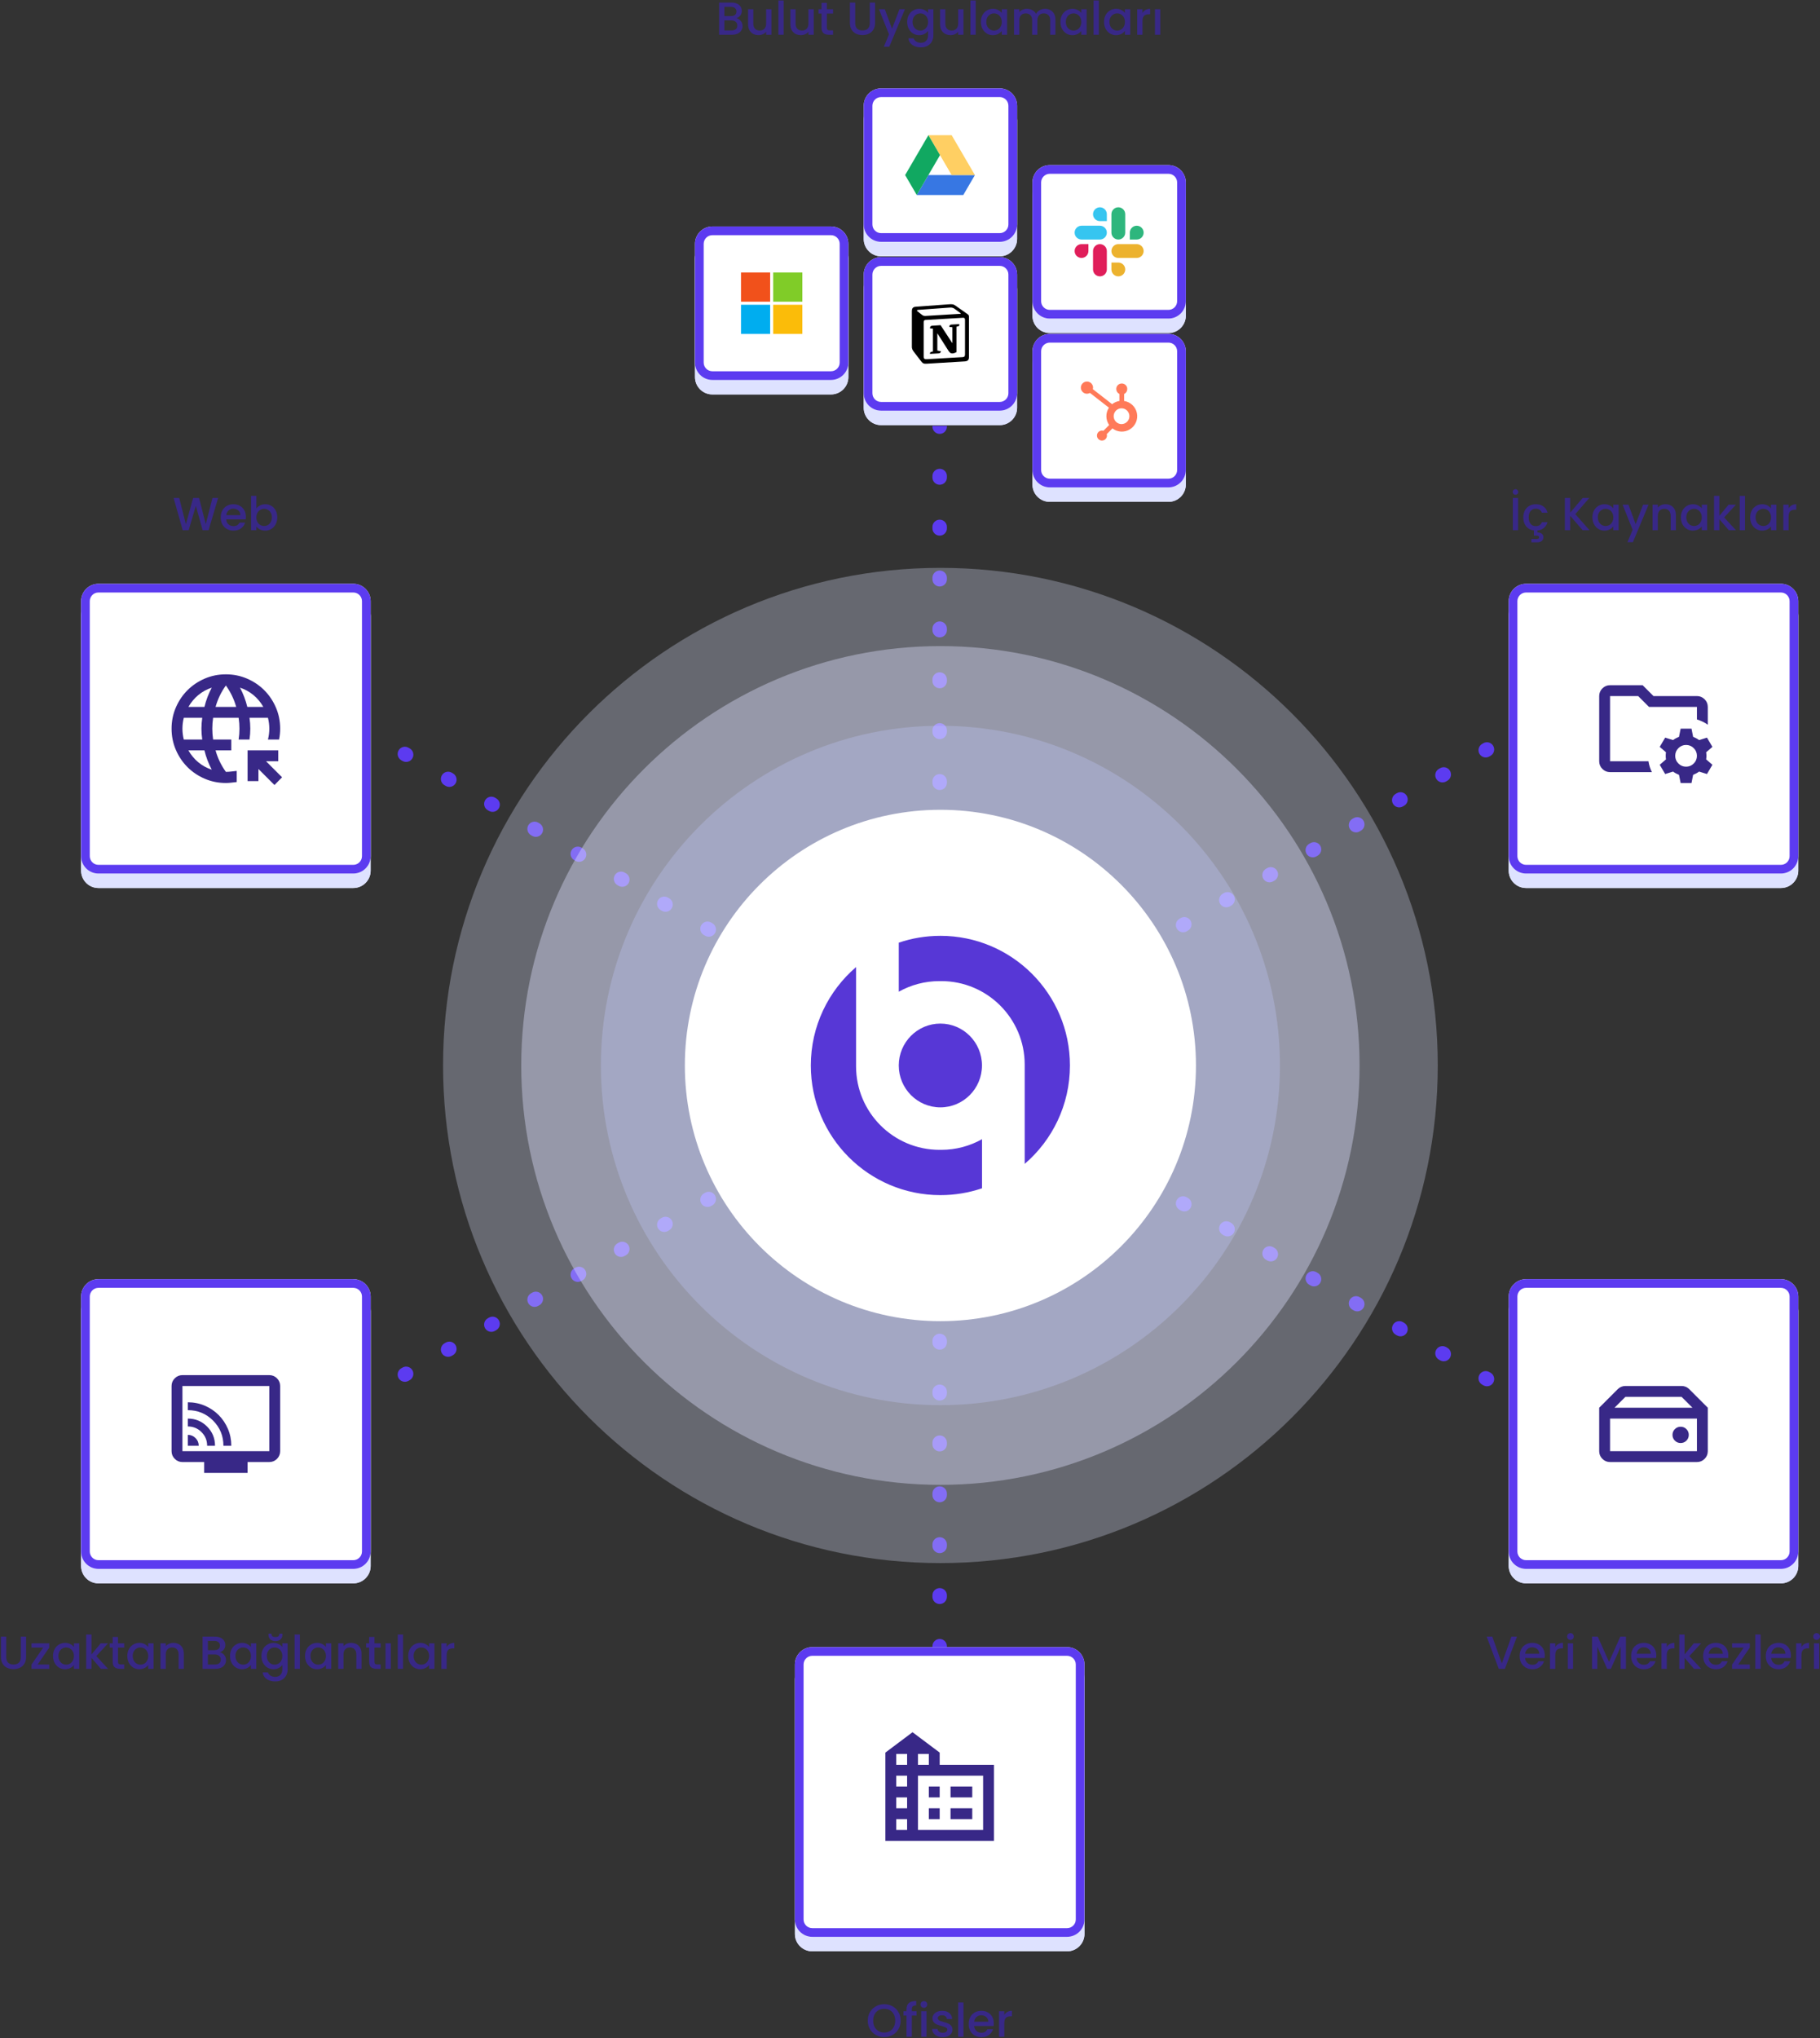 <?xml version="1.0" encoding="UTF-8"?>
<svg xmlns="http://www.w3.org/2000/svg" width="1257" height="1407" viewBox="0 0 1257 1407" fill="none">
  <rect x="0" y="0" width="1257" height="1407" fill="#333333" stroke="none"/>
  <path fill-rule="evenodd" clip-rule="evenodd" d="M1148.07 453.243L1148.5 452.997L1143.5 444.337L1143.07 444.583C1140.68 445.964 1139.86 449.022 1141.24 451.413C1142.62 453.805 1145.68 454.624 1148.07 453.243ZM1120.89 463.16C1119.51 460.769 1116.45 459.949 1114.06 461.33L1113.21 461.823C1110.82 463.203 1110 466.261 1111.38 468.653C1112.76 471.044 1115.82 471.864 1118.21 470.483L1119.06 469.99C1121.45 468.61 1122.27 465.552 1120.89 463.16ZM1091.03 480.4C1089.65 478.008 1086.59 477.189 1084.2 478.57L1083.35 479.062C1080.96 480.443 1080.14 483.501 1081.52 485.892C1082.9 488.284 1085.96 489.103 1088.35 487.722L1089.2 487.23C1091.59 485.849 1092.41 482.791 1091.03 480.4ZM1061.17 497.639C1059.79 495.248 1056.73 494.428 1054.34 495.809L1053.49 496.302C1051.1 497.682 1050.28 500.74 1051.66 503.132C1053.04 505.523 1056.1 506.343 1058.49 504.962L1059.34 504.469C1061.73 503.089 1062.55 500.031 1061.17 497.639ZM1031.31 514.879C1029.93 512.487 1026.87 511.668 1024.48 513.049L1023.63 513.541C1021.24 514.922 1020.42 517.98 1021.8 520.371C1023.18 522.763 1026.24 523.582 1028.63 522.202L1029.48 521.709C1031.87 520.328 1032.69 517.27 1031.31 514.879ZM1001.45 532.118C1000.07 529.727 997.015 528.908 994.624 530.288L993.771 530.781C991.379 532.162 990.56 535.22 991.94 537.611C993.321 540.002 996.379 540.822 998.771 539.441L999.624 538.949C1002.02 537.568 1002.83 534.51 1001.45 532.118ZM971.594 549.358C970.213 546.967 967.155 546.147 964.764 547.528L963.911 548.02C961.519 549.401 960.7 552.459 962.081 554.851C963.461 557.242 966.519 558.061 968.911 556.681L969.764 556.188C972.155 554.807 972.975 551.749 971.594 549.358ZM941.734 566.598C940.354 564.206 937.296 563.387 934.904 564.767L934.051 565.26C931.659 566.641 930.84 569.699 932.221 572.09C933.602 574.482 936.659 575.301 939.051 573.92L939.904 573.428C942.296 572.047 943.115 568.989 941.734 566.598ZM911.874 583.837C910.494 581.446 907.436 580.626 905.044 582.007L904.191 582.5C901.8 583.88 900.98 586.938 902.361 589.33C903.742 591.721 906.8 592.541 909.191 591.16L910.044 590.667C912.436 589.287 913.255 586.229 911.874 583.837ZM882.015 601.077C880.634 598.685 877.576 597.866 875.185 599.247L874.331 599.739C871.94 601.12 871.121 604.178 872.501 606.569C873.882 608.961 876.94 609.78 879.331 608.399L880.185 607.907C882.576 606.526 883.395 603.468 882.015 601.077ZM852.155 618.316C850.774 615.925 847.716 615.105 845.325 616.486L844.472 616.979C842.08 618.359 841.261 621.417 842.641 623.809C844.022 626.2 847.08 627.02 849.472 625.639L850.325 625.146C852.716 623.766 853.536 620.708 852.155 618.316ZM822.295 635.556C820.914 633.164 817.856 632.345 815.465 633.726L814.612 634.218C812.22 635.599 811.401 638.657 812.782 641.048C814.162 643.44 817.22 644.259 819.612 642.878L820.465 642.386C822.856 641.005 823.676 637.947 822.295 635.556ZM792.435 652.795C791.055 650.404 787.997 649.584 785.605 650.965L784.752 651.458C782.361 652.838 781.541 655.896 782.922 658.288C784.303 660.679 787.361 661.499 789.752 660.118L790.605 659.625C792.997 658.245 793.816 655.187 792.435 652.795ZM762.576 670.035C761.195 667.643 758.137 666.824 755.745 668.205L754.892 668.697C752.501 670.078 751.681 673.136 753.062 675.527C754.443 677.919 757.501 678.738 759.892 677.358L760.745 676.865C763.137 675.484 763.956 672.426 762.576 670.035ZM732.716 687.274C731.335 684.883 728.277 684.064 725.886 685.444L725.032 685.937C722.641 687.318 721.822 690.376 723.202 692.767C724.583 695.158 727.641 695.978 730.032 694.597L730.886 694.105C733.277 692.724 734.096 689.666 732.716 687.274ZM702.856 704.514C701.475 702.122 698.417 701.303 696.026 702.684L695.173 703.176C692.781 704.557 691.962 707.615 693.343 710.007C694.723 712.398 697.781 713.217 700.173 711.837L701.026 711.344C703.417 709.963 704.237 706.905 702.856 704.514ZM672.996 721.754C671.615 719.362 668.558 718.543 666.166 719.923L665.313 720.416C662.921 721.797 662.102 724.855 663.483 727.246C664.864 729.638 667.921 730.457 670.313 729.076L671.166 728.584C673.558 727.203 674.377 724.145 672.996 721.754ZM643.136 738.993C641.756 736.602 638.698 735.782 636.306 737.163L635.453 737.656C633.062 739.036 632.242 742.094 633.623 744.486C635.004 746.877 638.062 747.696 640.453 746.316L641.306 745.823C643.698 744.443 644.517 741.385 643.136 738.993ZM613.277 756.233C611.896 753.841 608.838 753.022 606.446 754.403L605.593 754.895C603.202 756.276 602.382 759.334 603.763 761.725C605.144 764.117 608.202 764.936 610.593 763.555L611.446 763.063C613.838 761.682 614.657 758.624 613.277 756.233ZM583.417 773.472C582.036 771.081 578.978 770.261 576.587 771.642L575.733 772.135C573.342 773.515 572.523 776.573 573.903 778.965C575.284 781.356 578.342 782.176 580.733 780.795L581.587 780.302C583.978 778.922 584.797 775.864 583.417 773.472ZM553.557 790.712C552.176 788.32 549.118 787.501 546.727 788.882L545.874 789.374C543.482 790.755 542.663 793.813 544.044 796.204C545.424 798.596 548.482 799.415 550.874 798.034L551.727 797.542C554.118 796.161 554.938 793.103 553.557 790.712ZM523.697 807.951C522.316 805.56 519.259 804.741 516.867 806.121L516.014 806.614C513.622 807.994 512.803 811.052 514.184 813.444C515.565 815.835 518.622 816.655 521.014 815.274L521.867 814.781C524.259 813.401 525.078 810.343 523.697 807.951ZM493.837 825.191C492.457 822.799 489.399 821.98 487.007 823.361L486.154 823.853C483.763 825.234 482.943 828.292 484.324 830.683C485.705 833.075 488.763 833.894 491.154 832.514L492.007 832.021C494.399 830.64 495.218 827.582 493.837 825.191ZM463.978 842.43C462.597 840.039 459.539 839.22 457.147 840.6L456.294 841.093C453.903 842.474 453.083 845.532 454.464 847.923C455.845 850.314 458.903 851.134 461.294 849.753L462.147 849.261C464.539 847.88 465.358 844.822 463.978 842.43ZM434.118 859.67C432.737 857.279 429.679 856.459 427.288 857.84L426.434 858.332C424.043 859.713 423.224 862.771 424.604 865.163C425.985 867.554 429.043 868.373 431.434 866.993L432.288 866.5C434.679 865.119 435.498 862.061 434.118 859.67ZM404.258 876.91C402.877 874.518 399.819 873.699 397.428 875.079L396.575 875.572C394.183 876.953 393.364 880.011 394.745 882.402C396.125 884.794 399.183 885.613 401.575 884.232L402.428 883.74C404.819 882.359 405.639 879.301 404.258 876.91ZM374.398 894.149C373.017 891.758 369.959 890.938 367.568 892.319L366.715 892.812C364.323 894.192 363.504 897.25 364.885 899.642C366.266 902.033 369.323 902.853 371.715 901.472L372.568 900.979C374.959 899.599 375.779 896.541 374.398 894.149ZM344.538 911.389C343.158 908.997 340.1 908.178 337.708 909.559L336.855 910.051C334.464 911.432 333.644 914.49 335.025 916.881C336.406 919.273 339.464 920.092 341.855 918.711L342.708 918.219C345.1 916.838 345.919 913.78 344.538 911.389ZM314.679 928.628C313.298 926.237 310.24 925.417 307.848 926.798L306.995 927.291C304.604 928.671 303.784 931.729 305.165 934.121C306.546 936.512 309.604 937.332 311.995 935.951L312.848 935.458C315.24 934.078 316.059 931.02 314.679 928.628ZM284.819 945.868C283.438 943.476 280.38 942.657 277.989 944.038L277.135 944.53C274.744 945.911 273.925 948.969 275.305 951.36C276.686 953.752 279.744 954.571 282.135 953.191L282.989 952.698C285.38 951.317 286.199 948.259 284.819 945.868ZM254.959 963.107C253.578 960.716 250.52 959.897 248.129 961.277L247.276 961.77C244.884 963.151 244.065 966.208 245.446 968.6C246.826 970.991 249.884 971.811 252.276 970.43L253.129 969.938C255.52 968.557 256.34 965.499 254.959 963.107ZM225.099 980.347C223.719 977.955 220.66 977.136 218.269 978.517L217.416 979.009C215.024 980.39 214.205 983.448 215.586 985.839C216.967 988.231 220.024 989.05 222.416 987.67L223.269 987.177C225.66 985.796 226.48 982.738 225.099 980.347ZM195.239 997.586C193.859 995.195 190.801 994.376 188.409 995.756L187.983 996.003L192.983 1004.66L193.409 1004.42C195.801 1003.04 196.62 999.978 195.239 997.586Z" fill="#5C3BF0"></path>
  <path fill-rule="evenodd" clip-rule="evenodd" d="M644 294.502L644 294L654 294L654 294.502C654 297.263 651.761 299.502 649 299.502C646.239 299.502 644 297.263 644 294.502ZM649 323.618C651.761 323.618 654 325.857 654 328.618L654 329.622C654 332.383 651.761 334.622 649 334.622C646.239 334.622 644 332.383 644 329.622L644 328.618C644 325.857 646.239 323.618 649 323.618ZM649 358.738C651.761 358.738 654 360.977 654 363.738L654 364.742C654 367.503 651.761 369.742 649 369.742C646.239 369.742 644 367.503 644 364.742L644 363.738C644 360.977 646.239 358.738 649 358.738ZM649 393.858C651.761 393.858 654 396.097 654 398.858L654 399.862C654 402.623 651.761 404.862 649 404.862C646.239 404.862 644 402.623 644 399.862L644 398.858C644 396.097 646.239 393.858 649 393.858ZM649 428.978C651.761 428.978 654 431.217 654 433.978L654 434.982C654 437.743 651.761 439.982 649 439.982C646.239 439.982 644 437.743 644 434.982L644 433.978C644 431.217 646.239 428.978 649 428.978ZM649 464.098C651.761 464.098 654 466.337 654 469.098L654 470.102C654 472.863 651.761 475.102 649 475.102C646.239 475.102 644 472.863 644 470.102L644 469.098C644 466.337 646.239 464.098 649 464.098ZM649 499.218C651.761 499.218 654 501.457 654 504.218L654 505.222C654 507.983 651.761 510.222 649 510.222C646.239 510.222 644 507.983 644 505.222L644 504.218C644 501.457 646.239 499.218 649 499.218ZM649 534.338C651.761 534.338 654 536.577 654 539.338L654 540.342C654 543.103 651.761 545.342 649 545.342C646.239 545.342 644 543.103 644 540.342L644 539.338C644 536.577 646.239 534.338 649 534.338ZM649 569.458C651.761 569.458 654 571.697 654 574.458L654 575.462C654 578.223 651.761 580.462 649 580.462C646.239 580.462 644 578.223 644 575.462L644 574.458C644 571.697 646.239 569.458 649 569.458ZM649 604.578C651.761 604.578 654 606.817 654 609.578L654 610.582C654 613.343 651.761 615.582 649 615.582C646.239 615.582 644 613.343 644 610.582L644 609.578C644 606.817 646.239 604.578 649 604.578ZM649 639.698C651.761 639.698 654 641.937 654 644.698L654 645.702C654 648.463 651.761 650.702 649 650.702C646.239 650.702 644 648.463 644 645.702L644 644.698C644 641.937 646.239 639.698 649 639.698ZM649 674.818C651.761 674.818 654 677.057 654 679.818L654 680.822C654 683.583 651.761 685.822 649 685.822C646.239 685.822 644 683.583 644 680.822L644 679.818C644 677.057 646.239 674.818 649 674.818ZM649 709.938C651.761 709.938 654 712.177 654 714.938L654 715.942C654 718.703 651.761 720.942 649 720.942C646.239 720.942 644 718.703 644 715.942L644 714.938C644 712.177 646.239 709.938 649 709.938ZM649 745.058C651.761 745.058 654 747.297 654 750.058L654 751.062C654 753.823 651.761 756.062 649 756.062C646.239 756.062 644 753.823 644 751.062L644 750.058C644 747.297 646.239 745.058 649 745.058ZM649 780.178C651.761 780.178 654 782.417 654 785.178L654 786.182C654 788.943 651.761 791.182 649 791.182C646.239 791.182 644 788.943 644 786.182L644 785.178C644 782.417 646.239 780.178 649 780.178ZM649 815.298C651.761 815.298 654 817.537 654 820.298L654 821.302C654 824.063 651.761 826.302 649 826.302C646.239 826.302 644 824.063 644 821.302L644 820.298C644 817.537 646.239 815.298 649 815.298ZM649 850.418C651.761 850.418 654 852.657 654 855.418L654 856.422C654 859.183 651.761 861.422 649 861.422C646.239 861.422 644 859.183 644 856.422L644 855.418C644 852.657 646.239 850.418 649 850.418ZM649 885.538C651.761 885.538 654 887.777 654 890.538L654 891.542C654 894.303 651.761 896.542 649 896.542C646.239 896.542 644 894.303 644 891.542L644 890.538C644 887.777 646.239 885.538 649 885.538ZM649 920.658C651.761 920.658 654 922.897 654 925.658L654 926.662C654 929.423 651.761 931.662 649 931.662C646.239 931.662 644 929.423 644 926.662L644 925.658C644 922.897 646.239 920.658 649 920.658ZM649 955.778C651.761 955.778 654 958.017 654 960.778L654 961.782C654 964.543 651.761 966.782 649 966.782C646.239 966.782 644 964.543 644 961.782L644 960.778C644 958.017 646.239 955.778 649 955.778ZM649 990.898C651.761 990.898 654 993.137 654 995.898L654 996.902C654 999.663 651.761 1001.9 649 1001.9C646.239 1001.9 644 999.663 644 996.902L644 995.898C644 993.137 646.239 990.898 649 990.898ZM649 1026.02C651.761 1026.02 654 1028.26 654 1031.02L654 1032.02C654 1034.78 651.761 1037.02 649 1037.02C646.239 1037.02 644 1034.78 644 1032.02L644 1031.02C644 1028.26 646.239 1026.02 649 1026.02ZM649 1061.14C651.761 1061.14 654 1063.38 654 1066.14L654 1067.14C654 1069.9 651.761 1072.14 649 1072.14C646.239 1072.14 644 1069.9 644 1067.14L644 1066.14C644 1063.38 646.239 1061.14 649 1061.14ZM649 1096.26C651.761 1096.26 654 1098.5 654 1101.26L654 1102.26C654 1105.02 651.761 1107.26 649 1107.26C646.239 1107.26 644 1105.02 644 1102.26L644 1101.26C644 1098.5 646.239 1096.26 649 1096.26ZM649 1131.38C651.761 1131.38 654 1133.62 654 1136.38L654 1137.38C654 1140.14 651.761 1142.38 649 1142.38C646.239 1142.38 644 1140.14 644 1137.38L644 1136.38C644 1133.62 646.239 1131.38 649 1131.38ZM649 1166.5C651.761 1166.5 654 1168.74 654 1171.5L654 1172L644 1172L644 1171.5C644 1168.74 646.239 1166.5 649 1166.5Z" fill="#5C3BF0"></path>
  <path fill-rule="evenodd" clip-rule="evenodd" d="M188.414 473.576L187.987 473.33L192.987 464.67L193.414 464.916C195.805 466.297 196.625 469.355 195.244 471.746C193.863 474.138 190.805 474.957 188.414 473.576ZM215.59 483.493C216.971 481.102 220.029 480.282 222.421 481.663L223.274 482.156C225.665 483.536 226.484 486.594 225.104 488.986C223.723 491.377 220.665 492.197 218.274 490.816L217.421 490.323C215.029 488.943 214.21 485.885 215.59 483.493ZM245.45 500.733C246.831 498.341 249.889 497.522 252.28 498.903L253.133 499.395C255.525 500.776 256.344 503.834 254.964 506.225C253.583 508.617 250.525 509.436 248.133 508.055L247.28 507.563C244.889 506.182 244.069 503.124 245.45 500.733ZM275.31 517.972C276.691 515.581 279.749 514.761 282.14 516.142L282.993 516.635C285.385 518.015 286.204 521.073 284.823 523.465C283.443 525.856 280.385 526.676 277.993 525.295L277.14 524.802C274.749 523.422 273.929 520.364 275.31 517.972ZM305.17 535.212C306.55 532.82 309.608 532.001 312 533.382L312.853 533.874C315.244 535.255 316.064 538.313 314.683 540.704C313.302 543.096 310.244 543.915 307.853 542.535L307 542.042C304.608 540.661 303.789 537.603 305.17 535.212ZM335.03 552.451C336.41 550.06 339.468 549.241 341.86 550.621L342.713 551.114C345.104 552.495 345.924 555.553 344.543 557.944C343.162 560.335 340.104 561.155 337.713 559.774L336.86 559.282C334.468 557.901 333.649 554.843 335.03 552.451ZM364.889 569.691C366.27 567.3 369.328 566.48 371.719 567.861L372.573 568.353C374.964 569.734 375.783 572.792 374.403 575.184C373.022 577.575 369.964 578.394 367.573 577.014L366.719 576.521C364.328 575.14 363.509 572.082 364.889 569.691ZM394.749 586.931C396.13 584.539 399.188 583.72 401.579 585.1L402.432 585.593C404.824 586.974 405.643 590.032 404.263 592.423C402.882 594.815 399.824 595.634 397.432 594.253L396.579 593.761C394.188 592.38 393.368 589.322 394.749 586.931ZM424.609 604.17C425.99 601.779 429.048 600.959 431.439 602.34L432.292 602.833C434.684 604.213 435.503 607.271 434.122 609.663C432.742 612.054 429.684 612.874 427.292 611.493L426.439 611C424.048 609.62 423.228 606.562 424.609 604.17ZM454.469 621.41C455.849 619.018 458.907 618.199 461.299 619.58L462.152 620.072C464.543 621.453 465.363 624.511 463.982 626.902C462.601 629.294 459.543 630.113 457.152 628.732L456.299 628.24C453.907 626.859 453.088 623.801 454.469 621.41ZM484.328 638.649C485.709 636.258 488.767 635.438 491.159 636.819L492.012 637.312C494.403 638.692 495.223 641.75 493.842 644.142C492.461 646.533 489.403 647.353 487.012 645.972L486.159 645.479C483.767 644.099 482.948 641.041 484.328 638.649ZM514.188 655.889C515.569 653.497 518.627 652.678 521.018 654.059L521.871 654.551C524.263 655.932 525.082 658.99 523.702 661.381C522.321 663.773 519.263 664.592 516.871 663.211L516.018 662.719C513.627 661.338 512.808 658.28 514.188 655.889ZM544.048 673.128C545.429 670.737 548.487 669.917 550.878 671.298L551.731 671.791C554.123 673.171 554.942 676.229 553.561 678.621C552.181 681.012 549.123 681.832 546.731 680.451L545.878 679.958C543.487 678.578 542.667 675.52 544.048 673.128ZM573.908 690.368C575.288 687.976 578.346 687.157 580.738 688.538L581.591 689.03C583.983 690.411 584.802 693.469 583.421 695.86C582.04 698.252 578.983 699.071 576.591 697.691L575.738 697.198C573.346 695.817 572.527 692.759 573.908 690.368ZM603.768 707.607C605.148 705.216 608.206 704.397 610.598 705.777L611.451 706.27C613.842 707.651 614.662 710.709 613.281 713.1C611.9 715.491 608.842 716.311 606.451 714.93L605.598 714.438C603.206 713.057 602.387 709.999 603.768 707.607ZM633.627 724.847C635.008 722.456 638.066 721.636 640.457 723.017L641.311 723.509C643.702 724.89 644.521 727.948 643.141 730.34C641.76 732.731 638.702 733.55 636.311 732.17L635.457 731.677C633.066 730.296 632.247 727.238 633.627 724.847ZM663.487 742.087C664.868 739.695 667.926 738.876 670.317 740.256L671.17 740.749C673.562 742.13 674.381 745.188 673.001 747.579C671.62 749.971 668.562 750.79 666.17 749.409L665.317 748.917C662.926 747.536 662.106 744.478 663.487 742.087ZM693.347 759.326C694.728 756.935 697.786 756.115 700.177 757.496L701.03 757.989C703.422 759.369 704.241 762.427 702.86 764.819C701.48 767.21 698.422 768.029 696.03 766.649L695.177 766.156C692.786 764.776 691.966 761.718 693.347 759.326ZM723.207 776.566C724.588 774.174 727.645 773.355 730.037 774.736L730.89 775.228C733.281 776.609 734.101 779.667 732.72 782.058C731.339 784.45 728.281 785.269 725.89 783.888L725.037 783.396C722.645 782.015 721.826 778.957 723.207 776.566ZM753.067 793.805C754.447 791.414 757.505 790.594 759.897 791.975L760.75 792.468C763.141 793.848 763.961 796.906 762.58 799.298C761.199 801.689 758.141 802.509 755.75 801.128L754.897 800.635C752.505 799.255 751.686 796.197 753.067 793.805ZM782.926 811.045C784.307 808.653 787.365 807.834 789.756 809.215L790.61 809.707C793.001 811.088 793.821 814.146 792.44 816.537C791.059 818.929 788.001 819.748 785.61 818.367L784.756 817.875C782.365 816.494 781.546 813.436 782.926 811.045ZM812.786 828.284C814.167 825.893 817.225 825.074 819.616 826.454L820.469 826.947C822.861 828.327 823.68 831.385 822.3 833.777C820.919 836.168 817.861 836.988 815.469 835.607L814.616 835.114C812.225 833.734 811.405 830.676 812.786 828.284ZM842.646 845.524C844.027 843.132 847.085 842.313 849.476 843.694L850.329 844.186C852.721 845.567 853.54 848.625 852.159 851.016C850.779 853.408 847.721 854.227 845.329 852.847L844.476 852.354C842.085 850.973 841.265 847.915 842.646 845.524ZM872.506 862.763C873.886 860.372 876.944 859.553 879.336 860.933L880.189 861.426C882.58 862.807 883.4 865.865 882.019 868.256C880.638 870.647 877.58 871.467 875.189 870.086L874.336 869.594C871.944 868.213 871.125 865.155 872.506 862.763ZM902.366 880.003C903.746 877.612 906.804 876.792 909.196 878.173L910.049 878.665C912.44 880.046 913.26 883.104 911.879 885.496C910.498 887.887 907.44 888.706 905.049 887.326L904.196 886.833C901.804 885.452 900.985 882.394 902.366 880.003ZM932.225 897.243C933.606 894.851 936.664 894.032 939.055 895.412L939.909 895.905C942.3 897.286 943.119 900.344 941.739 902.735C940.358 905.127 937.3 905.946 934.909 904.565L934.055 904.073C931.664 902.692 930.845 899.634 932.225 897.243ZM962.085 914.482C963.466 912.091 966.524 911.271 968.915 912.652L969.768 913.145C972.16 914.525 972.979 917.583 971.599 919.975C970.218 922.366 967.16 923.186 964.768 921.805L963.915 921.312C961.524 919.932 960.705 916.874 962.085 914.482ZM991.945 931.722C993.326 929.33 996.384 928.511 998.775 929.892L999.628 930.384C1002.02 931.765 1002.84 934.823 1001.46 937.214C1000.08 939.606 997.02 940.425 994.628 939.044L993.775 938.552C991.384 937.171 990.564 934.113 991.945 931.722ZM1021.8 948.961C1023.19 946.57 1026.24 945.75 1028.63 947.131L1029.49 947.624C1031.88 949.004 1032.7 952.062 1031.32 954.454C1029.94 956.845 1026.88 957.665 1024.49 956.284L1023.63 955.791C1021.24 954.411 1020.42 951.353 1021.8 948.961ZM1051.66 966.201C1053.05 963.809 1056.1 962.99 1058.49 964.371L1059.35 964.863C1061.74 966.244 1062.56 969.302 1061.18 971.693C1059.8 974.085 1056.74 974.904 1054.35 973.524L1053.49 973.031C1051.1 971.65 1050.28 968.592 1051.66 966.201ZM1081.52 983.44C1082.91 981.049 1085.96 980.23 1088.35 981.61L1089.21 982.103C1091.6 983.484 1092.42 986.541 1091.04 988.933C1089.66 991.324 1086.6 992.144 1084.21 990.763L1083.35 990.271C1080.96 988.89 1080.14 985.832 1081.52 983.44ZM1111.38 1000.68C1112.76 998.288 1115.82 997.469 1118.21 998.85L1119.07 999.342C1121.46 1000.72 1122.28 1003.78 1120.9 1006.17C1119.52 1008.56 1116.46 1009.38 1114.07 1008L1113.21 1007.51C1110.82 1006.13 1110 1003.07 1111.38 1000.68ZM1141.24 1017.92C1142.62 1015.53 1145.68 1014.71 1148.07 1016.09L1148.5 1016.34L1143.5 1025L1143.07 1024.75C1140.68 1023.37 1139.86 1020.31 1141.24 1017.92Z" fill="#5C3BF0"></path>
  <path opacity="0.3" d="M993 735.5C993 925.21 839.21 1079 649.5 1079C459.79 1079 306 925.21 306 735.5C306 545.79 459.79 392 649.5 392C839.21 392 993 545.79 993 735.5Z" fill="#DEE2FF"></path>
  <path opacity="0.4" d="M939 735.5C939 895.386 809.386 1025 649.5 1025C489.614 1025 360 895.386 360 735.5C360 575.614 489.614 446 649.5 446C809.386 446 939 575.614 939 735.5Z" fill="#DEE2FF"></path>
  <path opacity="0.3" d="M884 735.5C884 865.011 779.011 970 649.5 970C519.989 970 415 865.011 415 735.5C415 605.989 519.989 501 649.5 501C779.011 501 884 605.989 884 735.5Z" fill="#C3C8FF"></path>
  <path d="M826 735.5C826 832.978 746.978 912 649.5 912C552.022 912 473 832.978 473 735.5C473 638.022 552.022 559 649.5 559C746.978 559 826 638.022 826 735.5Z" fill="white"></path>
  <path d="M649.476 764.413C665.346 764.413 678.212 751.466 678.212 735.496C678.212 719.526 665.346 706.58 649.476 706.58C633.605 706.58 620.74 719.526 620.74 735.496C620.74 751.466 633.605 764.413 649.476 764.413Z" fill="#5737D6"></path>
  <path d="M649.476 646.008C639.421 646.008 629.758 647.664 620.74 650.725V684.587C629.068 679.917 638.675 677.256 648.903 677.256H650.056C681.901 677.256 707.717 703.072 707.717 734.916V735.489V803.432C726.846 787.02 738.965 762.671 738.965 735.489C738.965 686.07 698.902 646 649.484 646L649.476 646.008Z" fill="#5737D6"></path>
  <path d="M678.241 786.389C669.905 791.067 660.298 793.736 650.062 793.736H648.908C617.064 793.736 591.248 767.92 591.248 736.076V735.503V734.93V667.567C572.119 683.98 560 708.329 560 735.51C560 784.929 600.063 825 649.481 825C659.544 825 669.215 823.336 678.241 820.282V786.413V786.389Z" fill="#5737D6"></path>
  <path d="M1042 425C1042 418.372 1047.37 413 1054 413H1230C1236.63 413 1242 418.372 1242 425V601C1242 607.627 1236.63 613 1230 613H1054C1047.37 613 1042 607.627 1042 601V425Z" fill="#DEE2FF"></path>
  <path fill-rule="evenodd" clip-rule="evenodd" d="M1230 419H1054C1050.69 419 1048 421.686 1048 425V601C1048 604.313 1050.69 607 1054 607H1230C1233.31 607 1236 604.313 1236 601V425C1236 421.686 1233.31 419 1230 419ZM1054 413C1047.37 413 1042 418.372 1042 425V601C1042 607.627 1047.37 613 1054 613H1230C1236.63 613 1242 607.627 1242 601V425C1242 418.372 1236.63 413 1230 413H1054Z" fill="#DEE2FF"></path>
  <path d="M1042 415C1042 408.372 1047.37 403 1054 403H1230C1236.63 403 1242 408.372 1242 415V591C1242 597.627 1236.63 603 1230 603H1054C1047.37 603 1042 597.627 1042 591V415Z" fill="white"></path>
  <path fill-rule="evenodd" clip-rule="evenodd" d="M1230 409H1054C1050.69 409 1048 411.686 1048 415V591C1048 594.313 1050.69 597 1054 597H1230C1233.31 597 1236 594.313 1236 591V415C1236 411.686 1233.31 409 1230 409ZM1054 403C1047.37 403 1042 408.372 1042 415V591C1042 597.627 1047.37 603 1054 603H1230C1236.63 603 1242 597.627 1242 591V415C1242 408.372 1236.63 403 1230 403H1054Z" fill="#5C3BF0"></path>
  <mask id="mask0_161_7031" style="mask-type:alpha" maskUnits="userSpaceOnUse" x="1097" y="457" width="90" height="91">
    <path d="M1097 458H1187V548H1097V458Z" fill="#D9D9D9"></path>
  </mask>
  <g mask="url(#mask0_161_7031)">
    <path d="M1160.75 540.5L1159.62 534.875C1158.87 534.562 1158.17 534.234 1157.52 533.89C1156.86 533.546 1156.19 533.125 1155.5 532.625L1150.06 534.312L1146.31 527.937L1150.62 524.187C1150.5 523.437 1150.44 522.625 1150.44 521.75C1150.44 520.875 1150.5 520.062 1150.62 519.312L1146.31 515.562L1150.06 509.187L1155.5 510.875C1156.19 510.375 1156.86 509.953 1157.52 509.609C1158.17 509.265 1158.87 508.937 1159.62 508.625L1160.75 503H1168.25L1169.37 508.625C1170.12 508.937 1170.83 509.265 1171.48 509.609C1172.14 509.953 1172.81 510.375 1173.5 510.875L1178.94 509.187L1182.69 515.562L1178.37 519.312C1178.5 520.062 1178.56 520.875 1178.56 521.75C1178.56 522.625 1178.5 523.437 1178.37 524.187L1182.69 527.937L1178.94 534.312L1173.5 532.625C1172.81 533.125 1172.14 533.546 1171.48 533.89C1170.83 534.234 1170.12 534.562 1169.37 534.875L1168.25 540.5H1160.75ZM1164.5 529.25C1166.56 529.25 1168.33 528.515 1169.8 527.046C1171.27 525.578 1172 523.812 1172 521.75C1172 519.687 1171.27 517.921 1169.8 516.453C1168.33 514.984 1166.56 514.25 1164.5 514.25C1162.44 514.25 1160.67 514.984 1159.2 516.453C1157.73 517.921 1157 519.687 1157 521.75C1157 523.812 1157.73 525.578 1159.2 527.046C1160.67 528.515 1162.44 529.25 1164.5 529.25ZM1112 525.5V480.5V496.625V495.5V525.5ZM1112 533C1109.94 533 1108.17 532.265 1106.7 530.796C1105.23 529.328 1104.5 527.562 1104.5 525.5V480.5C1104.5 478.437 1105.23 476.671 1106.7 475.203C1108.17 473.734 1109.94 473 1112 473H1134.5L1142 480.5H1172C1174.06 480.5 1175.83 481.234 1177.3 482.703C1178.77 484.171 1179.5 485.937 1179.5 488V500.281C1178.37 499.468 1177.19 498.765 1175.94 498.171C1174.69 497.578 1173.37 497.062 1172 496.625V488H1138.91L1131.41 480.5H1112V525.5H1138.53C1138.72 526.812 1139.02 528.093 1139.42 529.343C1139.83 530.593 1140.31 531.812 1140.87 533H1112Z" fill="#382887"></path>
  </g>
  <path d="M1235.31 350.928C1235.85 350.032 1236.55 349.338 1237.43 348.848C1238.32 348.336 1239.38 348.08 1240.59 348.08V351.856H1239.67C1238.24 351.856 1237.15 352.218 1236.4 352.944C1235.68 353.669 1235.31 354.928 1235.31 356.72V366H1231.67V348.368H1235.31V350.928Z" fill="#382887"></path>
  <path d="M1208.76 357.104C1208.76 355.333 1209.12 353.765 1209.85 352.4C1210.6 351.034 1211.6 349.978 1212.86 349.232C1214.14 348.464 1215.55 348.08 1217.08 348.08C1218.47 348.08 1219.67 348.357 1220.7 348.912C1221.74 349.445 1222.58 350.117 1223.19 350.928V348.368H1226.87V366H1223.19V363.376C1222.58 364.208 1221.73 364.901 1220.67 365.456C1219.6 366.01 1218.38 366.288 1217.02 366.288C1215.5 366.288 1214.12 365.904 1212.86 365.136C1211.6 364.346 1210.6 363.258 1209.85 361.872C1209.12 360.464 1208.76 358.874 1208.76 357.104ZM1223.19 357.168C1223.19 355.952 1222.94 354.896 1222.43 354C1221.94 353.104 1221.28 352.421 1220.47 351.952C1219.66 351.482 1218.79 351.248 1217.85 351.248C1216.91 351.248 1216.04 351.482 1215.23 351.952C1214.42 352.4 1213.75 353.072 1213.24 353.968C1212.75 354.842 1212.51 355.888 1212.51 357.104C1212.51 358.32 1212.75 359.386 1213.24 360.304C1213.75 361.221 1214.42 361.925 1215.23 362.416C1216.06 362.885 1216.93 363.12 1217.85 363.12C1218.79 363.12 1219.66 362.885 1220.47 362.416C1221.28 361.946 1221.94 361.264 1222.43 360.368C1222.94 359.45 1223.19 358.384 1223.19 357.168Z" fill="#382887"></path>
  <path d="M1205.19 342.32V366H1201.54V342.32H1205.19Z" fill="#382887"></path>
  <path d="M1190.8 357.2L1198.93 366H1194L1187.47 358.416V366H1183.82V342.32H1187.47V356.08L1193.87 348.368H1198.93L1190.8 357.2Z" fill="#382887"></path>
  <path d="M1160.92 357.104C1160.92 355.333 1161.28 353.765 1162.01 352.4C1162.75 351.034 1163.76 349.978 1165.01 349.232C1166.29 348.464 1167.7 348.08 1169.24 348.08C1170.62 348.08 1171.83 348.357 1172.85 348.912C1173.9 349.445 1174.73 350.117 1175.35 350.928V348.368H1179.03V366H1175.35V363.376C1174.73 364.208 1173.89 364.901 1172.82 365.456C1171.76 366.01 1170.54 366.288 1169.17 366.288C1167.66 366.288 1166.27 365.904 1165.01 365.136C1163.76 364.346 1162.75 363.258 1162.01 361.872C1161.28 360.464 1160.92 358.874 1160.92 357.104ZM1175.35 357.168C1175.35 355.952 1175.09 354.896 1174.58 354C1174.09 353.104 1173.44 352.421 1172.63 351.952C1171.82 351.482 1170.94 351.248 1170.01 351.248C1169.07 351.248 1168.19 351.482 1167.38 351.952C1166.57 352.4 1165.91 353.072 1165.4 353.968C1164.91 354.842 1164.66 355.888 1164.66 357.104C1164.66 358.32 1164.91 359.386 1165.4 360.304C1165.91 361.221 1166.57 361.925 1167.38 362.416C1168.21 362.885 1169.09 363.12 1170.01 363.12C1170.94 363.12 1171.82 362.885 1172.63 362.416C1173.44 361.946 1174.09 361.264 1174.58 360.368C1175.09 359.45 1175.35 358.384 1175.35 357.168Z" fill="#382887"></path>
  <path d="M1150.25 348.08C1151.64 348.08 1152.87 348.368 1153.96 348.944C1155.07 349.52 1155.93 350.373 1156.55 351.504C1157.17 352.634 1157.48 354 1157.48 355.6V366H1153.87V356.144C1153.87 354.565 1153.47 353.36 1152.68 352.528C1151.89 351.674 1150.81 351.248 1149.45 351.248C1148.08 351.248 1147 351.674 1146.19 352.528C1145.4 353.36 1145 354.565 1145 356.144V366H1141.35V348.368H1145V350.384C1145.6 349.658 1146.36 349.093 1147.27 348.688C1148.21 348.282 1149.2 348.08 1150.25 348.08Z" fill="#382887"></path>
  <path d="M1138.6 348.368L1127.78 374.288H1124.01L1127.59 365.712L1120.65 348.368H1124.71L1129.67 361.808L1134.82 348.368H1138.6Z" fill="#382887"></path>
  <path d="M1099.82 357.104C1099.82 355.333 1100.19 353.765 1100.91 352.4C1101.66 351.034 1102.66 349.978 1103.92 349.232C1105.2 348.464 1106.61 348.08 1108.14 348.08C1109.53 348.08 1110.74 348.357 1111.76 348.912C1112.81 349.445 1113.64 350.117 1114.26 350.928V348.368H1117.94V366H1114.26V363.376C1113.64 364.208 1112.8 364.901 1111.73 365.456C1110.66 366.01 1109.45 366.288 1108.08 366.288C1106.57 366.288 1105.18 365.904 1103.92 365.136C1102.66 364.346 1101.66 363.258 1100.91 361.872C1100.19 360.464 1099.82 358.874 1099.82 357.104ZM1114.26 357.168C1114.26 355.952 1114 354.896 1113.49 354C1113 353.104 1112.35 352.421 1111.54 351.952C1110.73 351.482 1109.85 351.248 1108.91 351.248C1107.97 351.248 1107.1 351.482 1106.29 351.952C1105.48 352.4 1104.82 353.072 1104.3 353.968C1103.81 354.842 1103.57 355.888 1103.57 357.104C1103.57 358.32 1103.81 359.386 1104.3 360.304C1104.82 361.221 1105.48 361.925 1106.29 362.416C1107.12 362.885 1108 363.12 1108.91 363.12C1109.85 363.12 1110.73 362.885 1111.54 362.416C1112.35 361.946 1113 361.264 1113.49 360.368C1114 359.45 1114.26 358.384 1114.26 357.168Z" fill="#382887"></path>
  <path d="M1093.05 366L1084.44 356.048V366H1080.79V343.76H1084.44V353.904L1093.08 343.76H1097.65L1087.99 354.896L1097.81 366H1093.05Z" fill="#382887"></path>
  <path d="M1060.71 363.216C1062.83 363.216 1064.22 362.288 1064.91 360.432H1068.84C1068.37 362.053 1067.53 363.386 1066.31 364.432C1065.12 365.456 1063.62 366.053 1061.8 366.224V367.536C1063.04 367.536 1064.04 367.824 1064.81 368.4C1065.58 368.997 1065.96 369.829 1065.96 370.896C1065.96 371.962 1065.58 372.805 1064.81 373.424C1064.04 374.064 1063.07 374.384 1061.9 374.384H1057.67V372.08H1061.16C1061.76 372.08 1062.21 371.994 1062.51 371.824C1062.81 371.653 1062.95 371.344 1062.95 370.896C1062.95 370.448 1062.81 370.138 1062.51 369.968C1062.21 369.797 1061.76 369.712 1061.16 369.712H1059.4V366.192C1057.95 366.021 1056.67 365.541 1055.56 364.752C1054.45 363.941 1053.59 362.896 1052.97 361.616C1052.37 360.314 1052.07 358.832 1052.07 357.168C1052.07 355.354 1052.44 353.765 1053.16 352.4C1053.91 351.013 1054.93 349.946 1056.23 349.2C1057.54 348.453 1059.03 348.08 1060.71 348.08C1062.85 348.08 1064.61 348.592 1065.99 349.616C1067.4 350.618 1068.35 352.058 1068.84 353.936H1064.91C1064.59 353.061 1064.07 352.378 1063.37 351.888C1062.67 351.397 1061.78 351.152 1060.71 351.152C1059.22 351.152 1058.03 351.685 1057.13 352.752C1056.26 353.797 1055.82 355.269 1055.82 357.168C1055.82 359.066 1056.26 360.549 1057.13 361.616C1058.03 362.682 1059.22 363.216 1060.71 363.216Z" fill="#382887"></path>
  <path d="M1048.5 343.76V366H1044.85V343.76H1048.5ZM1046.68 341.52C1046.14 341.52 1045.69 341.338 1045.3 340.976C1044.94 340.592 1044.76 340.133 1044.76 339.6C1044.76 339.066 1044.94 338.618 1045.3 338.256C1045.69 337.872 1046.14 337.68 1046.68 337.68C1047.21 337.68 1047.66 337.872 1048.02 338.256C1048.41 338.618 1048.6 339.066 1048.6 339.6C1048.6 340.133 1048.41 340.592 1048.02 340.976C1047.66 341.338 1047.21 341.52 1046.68 341.52Z" fill="#382887"></path>
  <path d="M56 425C56 418.373 61.373 413 68 413H244C250.627 413 256 418.373 256 425V601C256 607.627 250.627 613 244 613H68C61.373 613 56 607.627 56 601V425Z" fill="#DEE2FF"></path>
  <path fill-rule="evenodd" clip-rule="evenodd" d="M244 419H68C64.686 419 62 421.686 62 425V601C62 604.314 64.686 607 68 607H244C247.314 607 250 604.314 250 601V425C250 421.686 247.314 419 244 419ZM68 413C61.373 413 56 418.373 56 425V601C56 607.627 61.373 613 68 613H244C250.627 613 256 607.627 256 601V425C256 418.373 250.627 413 244 413H68Z" fill="#DEE2FF"></path>
  <path d="M56 415C56 408.373 61.373 403 68 403H244C250.627 403 256 408.373 256 415V591C256 597.627 250.627 603 244 603H68C61.373 603 56 597.627 56 591V415Z" fill="white"></path>
  <path fill-rule="evenodd" clip-rule="evenodd" d="M244 409H68C64.686 409 62 411.686 62 415V591C62 594.314 64.686 597 68 597H244C247.314 597 250 594.314 250 591V415C250 411.686 247.314 409 244 409ZM68 403C61.373 403 56 408.373 56 415V591C56 597.627 61.373 603 68 603H244C250.627 603 256 597.627 256 591V415C256 408.373 250.627 403 244 403H68Z" fill="#5C3BF0"></path>
  <mask id="mask1_161_7031" style="mask-type:alpha" maskUnits="userSpaceOnUse" x="111" y="458" width="90" height="90">
    <path d="M111 458H201V548H111V458Z" fill="#D9D9D9"></path>
  </mask>
  <g mask="url(#mask1_161_7031)">
    <path d="M189.563 541.906L178.5 530.844V539.188H171V518H192.188V525.5H183.75L194.813 536.562L189.563 541.906ZM156 540.5C150.813 540.5 145.938 539.516 141.375 537.547C136.813 535.578 132.844 532.906 129.469 529.531C126.094 526.156 123.422 522.188 121.453 517.625C119.484 513.063 118.5 508.188 118.5 503C118.5 497.812 119.484 492.938 121.453 488.375C123.422 483.812 126.094 479.844 129.469 476.469C132.844 473.094 136.813 470.422 141.375 468.453C145.938 466.484 150.813 465.5 156 465.5C161.188 465.5 166.063 466.484 170.625 468.453C175.188 470.422 179.156 473.094 182.531 476.469C185.906 479.844 188.578 483.812 190.547 488.375C192.516 492.938 193.5 497.812 193.5 503C193.5 504.25 193.438 505.5 193.313 506.75C193.188 508 193 509.25 192.75 510.5H185.063C185.375 509.25 185.609 508 185.766 506.75C185.922 505.5 186 504.25 186 503C186 501.75 185.922 500.5 185.766 499.25C185.609 498 185.375 496.75 185.063 495.5H172.313C172.5 496.75 172.641 498 172.734 499.25C172.828 500.5 172.875 501.75 172.875 503C172.875 504.25 172.828 505.5 172.734 506.75C172.641 508 172.5 509.25 172.313 510.5H164.813C165 509.25 165.141 508 165.234 506.75C165.328 505.5 165.375 504.25 165.375 503C165.375 501.75 165.328 500.5 165.234 499.25C165.141 498 165 496.75 164.813 495.5H147.188C147 496.75 146.859 498 146.766 499.25C146.672 500.5 146.625 501.75 146.625 503C146.625 504.25 146.672 505.5 146.766 506.75C146.859 508 147 509.25 147.188 510.5H159.75V518H148.875C149.625 520.688 150.594 523.266 151.781 525.734C152.969 528.203 154.375 530.562 156 532.812C157.25 532.812 158.5 532.734 159.75 532.578C161 532.422 162.25 532.281 163.5 532.156V539.844C162.25 539.969 161 540.109 159.75 540.266C158.5 540.422 157.25 540.5 156 540.5ZM126.938 510.5H139.688C139.5 509.25 139.359 508 139.266 506.75C139.172 505.5 139.125 504.25 139.125 503C139.125 501.75 139.172 500.5 139.266 499.25C139.359 498 139.5 496.75 139.688 495.5H126.938C126.625 496.75 126.391 498 126.234 499.25C126.078 500.5 126 501.75 126 503C126 504.25 126.078 505.5 126.234 506.75C126.391 508 126.625 509.25 126.938 510.5ZM130.125 488H141.188C141.75 485.688 142.453 483.422 143.297 481.203C144.141 478.984 145.125 476.812 146.25 474.688C142.813 475.812 139.719 477.516 136.969 479.797C134.219 482.078 131.938 484.812 130.125 488ZM146.25 531.313C145.125 529.188 144.141 527.016 143.297 524.797C142.453 522.578 141.75 520.312 141.188 518H130.125C131.938 521.188 134.219 523.922 136.969 526.203C139.719 528.484 142.813 530.188 146.25 531.313ZM148.875 488H163.125C162.375 485.312 161.406 482.734 160.219 480.266C159.031 477.797 157.625 475.438 156 473.188C154.375 475.438 152.969 477.797 151.781 480.266C150.594 482.734 149.625 485.312 148.875 488ZM170.813 488H181.875C180.063 484.812 177.781 482.078 175.031 479.797C172.281 477.516 169.188 475.812 165.75 474.688C166.875 476.812 167.859 478.984 168.703 481.203C169.547 483.422 170.25 485.688 170.813 488Z" fill="#382887"></path>
  </g>
  <path d="M177.064 350.992C177.682 350.138 178.525 349.445 179.592 348.912C180.68 348.357 181.885 348.08 183.208 348.08C184.765 348.08 186.173 348.453 187.432 349.2C188.69 349.946 189.682 351.013 190.408 352.4C191.133 353.765 191.496 355.333 191.496 357.104C191.496 358.874 191.133 360.464 190.408 361.872C189.682 363.258 188.68 364.346 187.4 365.136C186.141 365.904 184.744 366.288 183.208 366.288C181.842 366.288 180.626 366.021 179.56 365.488C178.514 364.954 177.682 364.272 177.064 363.44V366H173.416V342.32H177.064V350.992ZM187.784 357.104C187.784 355.888 187.528 354.842 187.016 353.968C186.525 353.072 185.864 352.4 185.032 351.952C184.221 351.482 183.346 351.248 182.408 351.248C181.49 351.248 180.616 351.482 179.784 351.952C178.973 352.421 178.312 353.104 177.8 354C177.309 354.896 177.064 355.952 177.064 357.168C177.064 358.384 177.309 359.45 177.8 360.368C178.312 361.264 178.973 361.946 179.784 362.416C180.616 362.885 181.49 363.12 182.408 363.12C183.346 363.12 184.221 362.885 185.032 362.416C185.864 361.925 186.525 361.221 187.016 360.304C187.528 359.386 187.784 358.32 187.784 357.104Z" fill="#382887"></path>
  <path d="M169.826 356.752C169.826 357.413 169.783 358.01 169.698 358.544H156.226C156.332 359.952 156.855 361.082 157.794 361.936C158.732 362.789 159.884 363.216 161.25 363.216C163.212 363.216 164.599 362.394 165.41 360.752H169.346C168.812 362.373 167.842 363.706 166.434 364.752C165.047 365.776 163.319 366.288 161.25 366.288C159.564 366.288 158.05 365.914 156.706 365.168C155.383 364.4 154.338 363.333 153.57 361.968C152.823 360.581 152.45 358.981 152.45 357.168C152.45 355.354 152.812 353.765 153.538 352.4C154.284 351.013 155.319 349.946 156.642 349.2C157.986 348.453 159.522 348.08 161.25 348.08C162.914 348.08 164.396 348.442 165.698 349.168C166.999 349.893 168.012 350.917 168.738 352.24C169.463 353.541 169.826 355.045 169.826 356.752ZM166.018 355.6C165.996 354.256 165.516 353.178 164.578 352.368C163.639 351.557 162.476 351.152 161.09 351.152C159.831 351.152 158.754 351.557 157.858 352.368C156.962 353.157 156.428 354.234 156.258 355.6H166.018Z" fill="#382887"></path>
  <path d="M150.657 343.76L144.065 366H139.937L135.265 349.168L130.305 366L126.209 366.032L119.905 343.76H123.777L128.385 361.872L133.377 343.76H137.473L142.113 361.776L146.753 343.76H150.657Z" fill="#382887"></path>
  <path d="M596.531 83C596.531 76.373 601.904 71 608.531 71H690.469C697.096 71 702.469 76.373 702.469 83V164.938C702.469 171.565 697.096 176.938 690.469 176.938H608.531C601.904 176.938 596.531 171.565 596.531 164.938V83Z" fill="#DEE2FF"></path>
  <path fill-rule="evenodd" clip-rule="evenodd" d="M690.469 77H608.531C605.218 77 602.531 79.686 602.531 83V164.938C602.531 168.251 605.218 170.938 608.531 170.938H690.469C693.782 170.938 696.469 168.251 696.469 164.938V83C696.469 79.686 693.782 77 690.469 77ZM608.531 71C601.904 71 596.531 76.373 596.531 83V164.938C596.531 171.565 601.904 176.938 608.531 176.938H690.469C697.096 176.938 702.469 171.565 702.469 164.938V83C702.469 76.373 697.096 71 690.469 71H608.531Z" fill="#DEE2FF"></path>
  <path d="M596.531 73C596.531 66.373 601.904 61 608.531 61H690.469C697.096 61 702.469 66.373 702.469 73V154.938C702.469 161.565 697.096 166.938 690.469 166.938H608.531C601.904 166.938 596.531 161.565 596.531 154.938V73Z" fill="white"></path>
  <path fill-rule="evenodd" clip-rule="evenodd" d="M690.469 67H608.531C605.218 67 602.531 69.686 602.531 73V154.938C602.531 158.251 605.218 160.938 608.531 160.938H690.469C693.782 160.938 696.469 158.251 696.469 154.938V73C696.469 69.686 693.782 67 690.469 67ZM608.531 61C601.904 61 596.531 66.373 596.531 73V154.938C596.531 161.565 601.904 166.938 608.531 166.938H690.469C697.096 166.938 702.469 161.565 702.469 154.938V73C702.469 66.373 697.096 61 690.469 61H608.531Z" fill="#5C3BF0"></path>
  <g clip-path="url(#clip0_161_7031)">
    <path d="M633.169 134.622L641.202 120.854H673.336L665.302 134.622H633.169Z" fill="#3777E3"></path>
    <path d="M657.269 120.853H673.336L657.269 93.315H641.202L657.269 120.853Z" fill="#FFCF63"></path>
    <path d="M625.135 120.854L633.169 134.622L649.235 107.085L641.202 93.316L625.135 120.854Z" fill="#11A861"></path>
  </g>
  <path d="M713.062 135.969C713.062 129.341 718.435 123.969 725.062 123.969H807C813.627 123.969 819 129.341 819 135.969V217.906C819 224.534 813.627 229.906 807 229.906H725.062C718.435 229.906 713.062 224.534 713.062 217.906V135.969Z" fill="#DEE2FF"></path>
  <path fill-rule="evenodd" clip-rule="evenodd" d="M807 129.969H725.062C721.749 129.969 719.062 132.655 719.062 135.969V217.906C719.062 221.22 721.749 223.906 725.062 223.906H807C810.314 223.906 813 221.22 813 217.906V135.969C813 132.655 810.314 129.969 807 129.969ZM725.062 123.969C718.435 123.969 713.062 129.341 713.062 135.969V217.906C713.062 224.534 718.435 229.906 725.062 229.906H807C813.627 229.906 819 224.534 819 217.906V135.969C819 129.341 813.627 123.969 807 123.969H725.062Z" fill="#DEE2FF"></path>
  <path d="M713.062 125.969C713.062 119.341 718.435 113.969 725.062 113.969H807C813.627 113.969 819 119.341 819 125.969V207.906C819 214.534 813.627 219.906 807 219.906H725.062C718.435 219.906 713.062 214.534 713.062 207.906V125.969Z" fill="white"></path>
  <path fill-rule="evenodd" clip-rule="evenodd" d="M807 119.969H725.062C721.749 119.969 719.062 122.655 719.062 125.969V207.906C719.062 211.22 721.749 213.906 725.062 213.906H807C810.314 213.906 813 211.22 813 207.906V125.969C813 122.655 810.314 119.969 807 119.969ZM725.062 113.969C718.435 113.969 713.062 119.341 713.062 125.969V207.906C713.062 214.534 718.435 219.906 725.062 219.906H807C813.627 219.906 819 214.534 819 207.906V125.969C819 119.341 813.627 113.969 807 113.969H725.062Z" fill="#5C3BF0"></path>
  <g clip-path="url(#clip1_161_7031)">
    <path fill-rule="evenodd" clip-rule="evenodd" d="M759.674 143.102C757.039 143.104 754.906 145.238 754.908 147.868C754.906 150.498 757.041 152.632 759.676 152.634H764.444V147.87C764.446 145.24 762.311 143.105 759.674 143.102C759.676 143.102 759.676 143.102 759.674 143.102ZM759.674 155.814H746.963C744.328 155.816 742.193 157.95 742.195 160.58C742.191 163.21 744.326 165.345 746.961 165.348H759.674C762.309 165.346 764.444 163.212 764.442 160.582C764.444 157.95 762.309 155.816 759.674 155.814Z" fill="#36C5F0"></path>
    <path fill-rule="evenodd" clip-rule="evenodd" d="M789.867 160.58C789.869 157.95 787.734 155.816 785.099 155.814C782.464 155.816 780.329 157.95 780.331 160.58V165.348H785.099C787.734 165.346 789.869 163.212 789.867 160.58ZM777.155 160.58V147.868C777.156 145.24 775.024 143.105 772.389 143.102C769.753 143.104 767.619 145.238 767.621 147.868V160.58C767.617 163.21 769.751 165.345 772.387 165.348C775.022 165.346 777.156 163.212 777.155 160.58Z" fill="#2EB67D"></path>
    <path fill-rule="evenodd" clip-rule="evenodd" d="M772.387 190.773C775.022 190.771 777.156 188.637 777.155 186.007C777.156 183.377 775.022 181.243 772.387 181.241H767.619V186.007C767.617 188.635 769.751 190.769 772.387 190.773ZM772.387 178.059H785.099C787.734 178.057 789.869 175.923 789.867 173.293C789.871 170.663 787.736 168.528 785.101 168.524H772.389C769.753 168.526 767.619 170.661 767.621 173.291C767.619 175.923 769.751 178.057 772.387 178.059Z" fill="#ECB22E"></path>
    <path fill-rule="evenodd" clip-rule="evenodd" d="M742.195 173.293C742.193 175.923 744.328 178.057 746.963 178.059C749.598 178.057 751.733 175.923 751.731 173.293V168.526H746.963C744.328 168.528 742.193 170.663 742.195 173.293ZM754.908 173.293V186.005C754.904 188.635 757.039 190.769 759.674 190.773C762.309 190.771 764.444 188.637 764.442 186.007V173.296C764.446 170.666 762.311 168.532 759.676 168.528C757.039 168.528 754.906 170.663 754.908 173.293Z" fill="#E01E5A"></path>
  </g>
  <path d="M480 178.344C480 171.716 485.373 166.344 492 166.344H573.937C580.565 166.344 585.937 171.716 585.937 178.344V260.281C585.937 266.909 580.565 272.281 573.937 272.281H492C485.373 272.281 480 266.909 480 260.281V178.344Z" fill="#DEE2FF"></path>
  <path fill-rule="evenodd" clip-rule="evenodd" d="M573.937 172.344H492C488.686 172.344 486 175.03 486 178.344V260.281C486 263.595 488.686 266.281 492 266.281H573.937C577.251 266.281 579.937 263.595 579.937 260.281V178.344C579.937 175.03 577.251 172.344 573.937 172.344ZM492 166.344C485.373 166.344 480 171.716 480 178.344V260.281C480 266.909 485.373 272.281 492 272.281H573.937C580.565 272.281 585.937 266.909 585.937 260.281V178.344C585.937 171.716 580.565 166.344 573.937 166.344H492Z" fill="#DEE2FF"></path>
  <path d="M480 168.344C480 161.716 485.373 156.344 492 156.344H573.937C580.565 156.344 585.937 161.716 585.937 168.344V250.281C585.937 256.909 580.565 262.281 573.937 262.281H492C485.373 262.281 480 256.909 480 250.281V168.344Z" fill="white"></path>
  <path fill-rule="evenodd" clip-rule="evenodd" d="M573.937 162.344H492C488.686 162.344 486 165.03 486 168.344V250.281C486 253.595 488.686 256.281 492 256.281H573.937C577.251 256.281 579.937 253.595 579.937 250.281V168.344C579.937 165.03 577.251 162.344 573.937 162.344ZM492 156.344C485.373 156.344 480 161.716 480 168.344V250.281C480 256.909 485.373 262.281 492 262.281H573.937C580.565 262.281 585.937 256.909 585.937 250.281V168.344C585.937 161.716 580.565 156.344 573.937 156.344H492Z" fill="#5C3BF0"></path>
  <g clip-path="url(#clip2_161_7031)">
    <path d="M531.919 208.26H511.781V188.125H531.919V208.26Z" fill="#F1511B"></path>
    <path d="M554.156 208.26H534.016V188.125H554.155V208.26H554.156Z" fill="#80CC28"></path>
    <path d="M531.919 230.5H511.781V210.365H531.919V230.5Z" fill="#00ADEF"></path>
    <path d="M554.156 230.5H534.016V210.365H554.155V230.5H554.156Z" fill="#FBBC09"></path>
  </g>
  <path d="M596.531 199.531C596.531 192.904 601.904 187.531 608.531 187.531H690.469C697.096 187.531 702.469 192.904 702.469 199.531V281.469C702.469 288.096 697.096 293.469 690.469 293.469H608.531C601.904 293.469 596.531 288.096 596.531 281.469V199.531Z" fill="#DEE2FF"></path>
  <path fill-rule="evenodd" clip-rule="evenodd" d="M690.469 193.531H608.531C605.218 193.531 602.531 196.218 602.531 199.531V281.469C602.531 284.782 605.218 287.469 608.531 287.469H690.469C693.782 287.469 696.469 284.782 696.469 281.469V199.531C696.469 196.218 693.782 193.531 690.469 193.531ZM608.531 187.531C601.904 187.531 596.531 192.904 596.531 199.531V281.469C596.531 288.096 601.904 293.469 608.531 293.469H690.469C697.096 293.469 702.469 288.096 702.469 281.469V199.531C702.469 192.904 697.096 187.531 690.469 187.531H608.531Z" fill="#DEE2FF"></path>
  <path d="M596.531 189.531C596.531 182.904 601.904 177.531 608.531 177.531H690.469C697.096 177.531 702.469 182.904 702.469 189.531V271.469C702.469 278.096 697.096 283.469 690.469 283.469H608.531C601.904 283.469 596.531 278.096 596.531 271.469V189.531Z" fill="white"></path>
  <path fill-rule="evenodd" clip-rule="evenodd" d="M690.469 183.531H608.531C605.218 183.531 602.531 186.218 602.531 189.531V271.469C602.531 274.782 605.218 277.469 608.531 277.469H690.469C693.782 277.469 696.469 274.782 696.469 271.469V189.531C696.469 186.218 693.782 183.531 690.469 183.531ZM608.531 177.531C601.904 177.531 596.531 182.904 596.531 189.531V271.469C596.531 278.096 601.904 283.469 608.531 283.469H690.469C697.096 283.469 702.469 278.096 702.469 271.469V189.531C702.469 182.904 697.096 177.531 690.469 177.531H608.531Z" fill="#5C3BF0"></path>
  <g clip-path="url(#clip3_161_7031)">
    <path fill-rule="evenodd" clip-rule="evenodd" d="M636.584 217.195C637.862 218.234 638.342 218.154 640.743 217.994L663.375 216.635C663.855 216.635 663.456 216.156 663.296 216.077L659.537 213.36C658.817 212.8 657.857 212.16 656.018 212.32L634.103 213.919C633.304 213.998 633.144 214.398 633.463 214.718L636.584 217.195ZM637.943 222.469V246.283C637.943 247.562 638.582 248.041 640.022 247.962L664.894 246.523C666.335 246.444 666.495 245.563 666.495 244.524V220.87C666.495 219.832 666.096 219.273 665.214 219.353L639.222 220.87C638.263 220.951 637.943 221.431 637.943 222.469ZM662.497 223.747C662.656 224.467 662.497 225.186 661.776 225.267L660.577 225.506V243.086C659.537 243.645 658.577 243.965 657.778 243.965C656.498 243.965 656.177 243.565 655.218 242.367L647.379 230.061V241.968L649.86 242.527C649.86 242.527 649.86 243.965 647.858 243.965L642.341 244.285C642.181 243.965 642.341 243.167 642.901 243.007L644.341 242.608V226.865L642.342 226.704C642.181 225.985 642.581 224.947 643.701 224.866L649.62 224.467L657.778 236.934V225.905L655.698 225.667C655.538 224.786 656.177 224.147 656.977 224.068L662.497 223.747ZM632.263 211.761L655.058 210.082C657.857 209.842 658.578 210.003 660.337 211.281L667.613 216.396C668.814 217.275 669.214 217.514 669.214 218.473V246.523C669.214 248.281 668.574 249.32 666.335 249.479L639.863 251.078C638.182 251.158 637.383 250.919 636.502 249.799L631.144 242.847C630.184 241.567 629.785 240.61 629.785 239.489V214.557C629.785 213.12 630.425 211.92 632.263 211.761Z" fill="black"></path>
  </g>
  <path d="M713.062 252.5C713.062 245.873 718.435 240.5 725.062 240.5H807C813.627 240.5 819 245.873 819 252.5V334.438C819 341.065 813.627 346.438 807 346.438H725.062C718.435 346.438 713.062 341.065 713.062 334.438V252.5Z" fill="#DEE2FF"></path>
  <path fill-rule="evenodd" clip-rule="evenodd" d="M807 246.5H725.062C721.749 246.5 719.062 249.186 719.062 252.5V334.438C719.062 337.751 721.749 340.438 725.062 340.438H807C810.314 340.438 813 337.751 813 334.438V252.5C813 249.186 810.314 246.5 807 246.5ZM725.062 240.5C718.435 240.5 713.062 245.873 713.062 252.5V334.438C713.062 341.065 718.435 346.438 725.062 346.438H807C813.627 346.438 819 341.065 819 334.438V252.5C819 245.873 813.627 240.5 807 240.5H725.062Z" fill="#DEE2FF"></path>
  <path d="M713.062 242.5C713.062 235.873 718.435 230.5 725.062 230.5H807C813.627 230.5 819 235.873 819 242.5V324.438C819 331.065 813.627 336.438 807 336.438H725.062C718.435 336.438 713.062 331.065 713.062 324.438V242.5Z" fill="white"></path>
  <path fill-rule="evenodd" clip-rule="evenodd" d="M807 236.5H725.062C721.749 236.5 719.062 239.186 719.062 242.5V324.438C719.062 327.751 721.749 330.438 725.062 330.438H807C810.314 330.438 813 327.751 813 324.438V242.5C813 239.186 810.314 236.5 807 236.5ZM725.062 230.5C718.435 230.5 713.062 235.873 713.062 242.5V324.438C713.062 331.065 718.435 336.438 725.062 336.438H807C813.627 336.438 819 331.065 819 324.438V242.5C819 235.873 813.627 230.5 807 230.5H725.062Z" fill="#5C3BF0"></path>
  <g clip-path="url(#clip4_161_7031)">
    <path d="M776.397 276.797V271.945C777.039 271.645 777.581 271.17 777.963 270.573C778.344 269.977 778.548 269.285 778.552 268.577V268.466C778.552 266.402 776.879 264.729 774.815 264.729H774.704C772.64 264.729 770.968 266.402 770.968 268.466V268.577C770.971 269.285 771.175 269.977 771.556 270.573C771.938 271.17 772.481 271.645 773.122 271.945V276.797C771.279 277.079 769.543 277.843 768.091 279.012L754.784 268.647C754.879 268.305 754.928 267.952 754.934 267.599C754.936 266.766 754.69 265.952 754.229 265.258C753.767 264.565 753.111 264.024 752.342 263.704C751.573 263.384 750.727 263.299 749.91 263.46C749.093 263.621 748.342 264.021 747.752 264.609C747.163 265.197 746.76 265.946 746.597 266.763C746.433 267.579 746.515 268.426 746.833 269.196C747.15 269.966 747.689 270.624 748.381 271.088C749.072 271.551 749.886 271.799 750.719 271.8C751.447 271.797 752.162 271.602 752.792 271.236L765.895 281.433C763.486 285.072 763.551 289.815 766.058 293.388L762.072 297.374C761.75 297.271 761.415 297.217 761.076 297.212C759.168 297.214 757.621 298.762 757.622 300.67C757.622 302.579 759.17 304.126 761.078 304.126C762.987 304.127 764.535 302.581 764.536 300.672C764.532 300.334 764.477 299.998 764.374 299.676L768.317 295.732C771.839 298.444 776.678 298.678 780.446 296.318C784.213 293.958 786.115 289.502 785.212 285.149C784.309 280.796 780.793 277.464 776.397 276.797ZM774.763 292.755C774.035 292.774 773.31 292.648 772.631 292.383C771.953 292.117 771.334 291.719 770.812 291.211C770.29 290.702 769.875 290.095 769.591 289.423C769.308 288.752 769.162 288.031 769.162 287.302C769.162 286.574 769.308 285.852 769.591 285.181C769.875 284.51 770.29 283.902 770.812 283.394C771.334 282.886 771.953 282.487 772.631 282.222C773.31 281.957 774.035 281.83 774.763 281.85C777.698 281.952 780.025 284.361 780.027 287.298C780.028 290.235 777.704 292.646 774.769 292.752" fill="#FF7A59"></path>
  </g>
  <path d="M801.345 6.368V24H797.697V6.368H801.345Z" fill="#382887"></path>
  <path d="M789.064 8.928C789.597 8.032 790.301 7.338 791.176 6.848C792.072 6.336 793.128 6.08 794.344 6.08V9.856H793.416C791.986 9.856 790.898 10.218 790.152 10.944C789.426 11.669 789.064 12.928 789.064 14.72V24H785.416V6.368H789.064V8.928Z" fill="#382887"></path>
  <path d="M762.512 15.104C762.512 13.333 762.875 11.765 763.6 10.4C764.347 9.034 765.349 7.978 766.608 7.232C767.888 6.464 769.296 6.08 770.832 6.08C772.219 6.08 773.424 6.357 774.448 6.912C775.493 7.445 776.325 8.117 776.944 8.928V6.368H780.624V24H776.944V21.376C776.325 22.208 775.483 22.901 774.416 23.456C773.349 24.01 772.133 24.288 770.768 24.288C769.253 24.288 767.867 23.904 766.608 23.136C765.349 22.346 764.347 21.258 763.6 19.872C762.875 18.464 762.512 16.874 762.512 15.104ZM776.944 15.168C776.944 13.952 776.688 12.896 776.176 12C775.685 11.104 775.035 10.421 774.224 9.952C773.413 9.482 772.539 9.248 771.6 9.248C770.661 9.248 769.787 9.482 768.976 9.952C768.165 10.4 767.504 11.072 766.992 11.968C766.501 12.842 766.256 13.888 766.256 15.104C766.256 16.32 766.501 17.386 766.992 18.304C767.504 19.221 768.165 19.925 768.976 20.416C769.808 20.885 770.683 21.12 771.6 21.12C772.539 21.12 773.413 20.885 774.224 20.416C775.035 19.946 775.685 19.264 776.176 18.368C776.688 17.45 776.944 16.384 776.944 15.168Z" fill="#382887"></path>
  <path d="M758.939 0.32V24H755.291V0.32H758.939Z" fill="#382887"></path>
  <path d="M732.387 15.104C732.387 13.333 732.75 11.765 733.475 10.4C734.222 9.034 735.224 7.978 736.483 7.232C737.763 6.464 739.171 6.08 740.707 6.08C742.094 6.08 743.299 6.357 744.323 6.912C745.368 7.445 746.2 8.117 746.819 8.928V6.368H750.499V24H746.819V21.376C746.2 22.208 745.358 22.901 744.291 23.456C743.224 24.01 742.008 24.288 740.643 24.288C739.128 24.288 737.742 23.904 736.483 23.136C735.224 22.346 734.222 21.258 733.475 19.872C732.75 18.464 732.387 16.874 732.387 15.104ZM746.819 15.168C746.819 13.952 746.563 12.896 746.051 12C745.56 11.104 744.91 10.421 744.099 9.952C743.288 9.482 742.414 9.248 741.475 9.248C740.536 9.248 739.662 9.482 738.851 9.952C738.04 10.4 737.379 11.072 736.867 11.968C736.376 12.842 736.131 13.888 736.131 15.104C736.131 16.32 736.376 17.386 736.867 18.304C737.379 19.221 738.04 19.925 738.851 20.416C739.683 20.885 740.558 21.12 741.475 21.12C742.414 21.12 743.288 20.885 744.099 20.416C744.91 19.946 745.56 19.264 746.051 18.368C746.563 17.45 746.819 16.384 746.819 15.168Z" fill="#382887"></path>
  <path d="M721.697 6.08C723.084 6.08 724.321 6.368 725.409 6.944C726.518 7.52 727.382 8.373 728.001 9.504C728.641 10.634 728.961 12 728.961 13.6V24H725.345V14.144C725.345 12.565 724.95 11.36 724.161 10.528C723.372 9.674 722.294 9.248 720.929 9.248C719.564 9.248 718.476 9.674 717.665 10.528C716.876 11.36 716.481 12.565 716.481 14.144V24H712.865V14.144C712.865 12.565 712.47 11.36 711.681 10.528C710.892 9.674 709.814 9.248 708.449 9.248C707.084 9.248 705.996 9.674 705.185 10.528C704.396 11.36 704.001 12.565 704.001 14.144V24H700.353V6.368H704.001V8.384C704.598 7.658 705.356 7.093 706.273 6.688C707.19 6.282 708.172 6.08 709.217 6.08C710.625 6.08 711.884 6.378 712.993 6.976C714.102 7.573 714.956 8.437 715.553 9.568C716.086 8.501 716.918 7.658 718.049 7.04C719.18 6.4 720.396 6.08 721.697 6.08Z" fill="#382887"></path>
  <path d="M677.45 15.104C677.45 13.333 677.812 11.765 678.538 10.4C679.284 9.034 680.287 7.978 681.546 7.232C682.826 6.464 684.234 6.08 685.77 6.08C687.156 6.08 688.362 6.357 689.386 6.912C690.431 7.445 691.263 8.117 691.882 8.928V6.368H695.562V24H691.882V21.376C691.263 22.208 690.42 22.901 689.354 23.456C688.287 24.01 687.071 24.288 685.706 24.288C684.191 24.288 682.804 23.904 681.546 23.136C680.287 22.346 679.284 21.258 678.538 19.872C677.812 18.464 677.45 16.874 677.45 15.104ZM691.882 15.168C691.882 13.952 691.626 12.896 691.114 12C690.623 11.104 689.972 10.421 689.162 9.952C688.351 9.482 687.476 9.248 686.538 9.248C685.599 9.248 684.724 9.482 683.914 9.952C683.103 10.4 682.442 11.072 681.93 11.968C681.439 12.842 681.194 13.888 681.194 15.104C681.194 16.32 681.439 17.386 681.93 18.304C682.442 19.221 683.103 19.925 683.914 20.416C684.746 20.885 685.62 21.12 686.538 21.12C687.476 21.12 688.351 20.885 689.162 20.416C689.972 19.946 690.623 19.264 691.114 18.368C691.626 17.45 691.882 16.384 691.882 15.168Z" fill="#382887"></path>
  <path d="M673.876 0.32V24H670.228V0.32H673.876Z" fill="#382887"></path>
  <path d="M665.415 6.368V24H661.767V21.92C661.191 22.645 660.434 23.221 659.495 23.648C658.578 24.053 657.596 24.256 656.551 24.256C655.164 24.256 653.916 23.968 652.807 23.392C651.719 22.816 650.855 21.962 650.215 20.832C649.596 19.701 649.287 18.336 649.287 16.736V6.368H652.903V16.192C652.903 17.77 653.298 18.986 654.087 19.84C654.876 20.672 655.954 21.088 657.319 21.088C658.684 21.088 659.762 20.672 660.551 19.84C661.362 18.986 661.767 17.77 661.767 16.192V6.368H665.415Z" fill="#382887"></path>
  <path d="M634.863 6.08C636.229 6.08 637.434 6.357 638.479 6.912C639.546 7.445 640.378 8.117 640.975 8.928V6.368H644.655V24.288C644.655 25.909 644.314 27.349 643.631 28.608C642.949 29.888 641.957 30.89 640.655 31.616C639.375 32.341 637.839 32.704 636.047 32.704C633.658 32.704 631.674 32.138 630.095 31.008C628.517 29.898 627.621 28.384 627.407 26.464H631.023C631.301 27.381 631.887 28.117 632.783 28.672C633.701 29.248 634.789 29.536 636.047 29.536C637.519 29.536 638.703 29.088 639.599 28.192C640.517 27.296 640.975 25.994 640.975 24.288V21.344C640.357 22.176 639.514 22.88 638.447 23.456C637.402 24.01 636.207 24.288 634.863 24.288C633.327 24.288 631.919 23.904 630.639 23.136C629.381 22.346 628.378 21.258 627.631 19.872C626.906 18.464 626.543 16.874 626.543 15.104C626.543 13.333 626.906 11.765 627.631 10.4C628.378 9.034 629.381 7.978 630.639 7.232C631.919 6.464 633.327 6.08 634.863 6.08ZM640.975 15.168C640.975 13.952 640.719 12.896 640.207 12C639.717 11.104 639.066 10.421 638.255 9.952C637.445 9.482 636.57 9.248 635.631 9.248C634.693 9.248 633.818 9.482 633.007 9.952C632.197 10.4 631.535 11.072 631.023 11.968C630.533 12.842 630.287 13.888 630.287 15.104C630.287 16.32 630.533 17.386 631.023 18.304C631.535 19.221 632.197 19.925 633.007 20.416C633.839 20.885 634.714 21.12 635.631 21.12C636.57 21.12 637.445 20.885 638.255 20.416C639.066 19.946 639.717 19.264 640.207 18.368C640.719 17.45 640.975 16.384 640.975 15.168Z" fill="#382887"></path>
  <path d="M625.006 6.368L614.19 32.288H610.414L613.998 23.712L607.054 6.368H611.118L616.078 19.808L621.23 6.368H625.006Z" fill="#382887"></path>
  <path d="M590.657 1.76V15.936C590.657 17.621 591.094 18.89 591.969 19.744C592.865 20.597 594.102 21.024 595.681 21.024C597.281 21.024 598.518 20.597 599.393 19.744C600.289 18.89 600.737 17.621 600.737 15.936V1.76H604.385V15.872C604.385 17.685 603.99 19.221 603.201 20.48C602.411 21.738 601.355 22.677 600.033 23.296C598.71 23.914 597.249 24.224 595.649 24.224C594.049 24.224 592.587 23.914 591.265 23.296C589.963 22.677 588.929 21.738 588.161 20.48C587.393 19.221 587.009 17.685 587.009 15.872V1.76H590.657Z" fill="#382887"></path>
  <path d="M571.078 9.344V19.104C571.078 19.765 571.227 20.245 571.526 20.544C571.846 20.821 572.379 20.96 573.126 20.96H575.366V24H572.486C570.843 24 569.585 23.616 568.71 22.848C567.835 22.08 567.398 20.832 567.398 19.104V9.344H565.318V6.368H567.398V1.984H571.078V6.368H575.366V9.344H571.078Z" fill="#382887"></path>
  <path d="M562.009 6.368V24H558.361V21.92C557.785 22.645 557.027 23.221 556.089 23.648C555.171 24.053 554.19 24.256 553.145 24.256C551.758 24.256 550.51 23.968 549.401 23.392C548.313 22.816 547.449 21.962 546.809 20.832C546.19 19.701 545.881 18.336 545.881 16.736V6.368H549.497V16.192C549.497 17.77 549.891 18.986 550.681 19.84C551.47 20.672 552.547 21.088 553.913 21.088C555.278 21.088 556.355 20.672 557.145 19.84C557.955 18.986 558.361 17.77 558.361 16.192V6.368H562.009Z" fill="#382887"></path>
  <path d="M541.251 0.32V24H537.603V0.32H541.251Z" fill="#382887"></path>
  <path d="M532.79 6.368V24H529.142V21.92C528.566 22.645 527.809 23.221 526.87 23.648C525.953 24.053 524.971 24.256 523.926 24.256C522.539 24.256 521.291 23.968 520.182 23.392C519.094 22.816 518.23 21.962 517.59 20.832C516.971 19.701 516.662 18.336 516.662 16.736V6.368H520.278V16.192C520.278 17.77 520.673 18.986 521.462 19.84C522.251 20.672 523.329 21.088 524.694 21.088C526.059 21.088 527.137 20.672 527.926 19.84C528.737 18.986 529.142 17.77 529.142 16.192V6.368H532.79Z" fill="#382887"></path>
  <path d="M508.57 12.576C509.764 12.789 510.778 13.418 511.61 14.464C512.442 15.509 512.858 16.693 512.858 18.016C512.858 19.146 512.559 20.17 511.962 21.088C511.386 21.984 510.543 22.698 509.434 23.232C508.324 23.744 507.034 24 505.562 24H496.666V1.76H505.146C506.66 1.76 507.962 2.016 509.05 2.528C510.138 3.04 510.959 3.733 511.514 4.608C512.068 5.461 512.346 6.421 512.346 7.488C512.346 8.768 512.004 9.834 511.322 10.688C510.639 11.541 509.722 12.17 508.57 12.576ZM500.314 11.104H504.826C506.02 11.104 506.948 10.837 507.61 10.304C508.292 9.749 508.634 8.96 508.634 7.936C508.634 6.933 508.292 6.154 507.61 5.6C506.948 5.024 506.02 4.736 504.826 4.736H500.314V11.104ZM505.242 21.024C506.479 21.024 507.45 20.725 508.154 20.128C508.858 19.53 509.21 18.698 509.21 17.632C509.21 16.544 508.836 15.68 508.09 15.04C507.343 14.4 506.351 14.08 505.114 14.08H500.314V21.024H505.242Z" fill="#382887"></path>
  <path d="M56 905C56 898.373 61.373 893 68 893H244C250.627 893 256 898.373 256 905V1081C256 1087.63 250.627 1093 244 1093H68C61.373 1093 56 1087.63 56 1081V905Z" fill="#DEE2FF"></path>
  <path fill-rule="evenodd" clip-rule="evenodd" d="M244 899H68C64.686 899 62 901.686 62 905V1081C62 1084.31 64.686 1087 68 1087H244C247.314 1087 250 1084.31 250 1081V905C250 901.686 247.314 899 244 899ZM68 893C61.373 893 56 898.373 56 905V1081C56 1087.63 61.373 1093 68 1093H244C250.627 1093 256 1087.63 256 1081V905C256 898.373 250.627 893 244 893H68Z" fill="#DEE2FF"></path>
  <path d="M56 895C56 888.373 61.373 883 68 883H244C250.627 883 256 888.373 256 895V1071C256 1077.63 250.627 1083 244 1083H68C61.373 1083 56 1077.63 56 1071V895Z" fill="white"></path>
  <path fill-rule="evenodd" clip-rule="evenodd" d="M244 889H68C64.686 889 62 891.686 62 895V1071C62 1074.31 64.686 1077 68 1077H244C247.314 1077 250 1074.31 250 1071V895C250 891.686 247.314 889 244 889ZM68 883C61.373 883 56 888.373 56 895V1071C56 1077.63 61.373 1083 68 1083H244C250.627 1083 256 1077.63 256 1071V895C256 888.373 250.627 883 244 883H68Z" fill="#5C3BF0"></path>
  <mask id="mask2_161_7031" style="mask-type:alpha" maskUnits="userSpaceOnUse" x="111" y="938" width="90" height="90">
    <path d="M111 938H201V1028H111V938Z" fill="#D9D9D9"></path>
  </mask>
  <g mask="url(#mask2_161_7031)">
    <path d="M129.75 998H137.25C137.25 995.938 136.516 994.172 135.047 992.703C133.578 991.234 131.812 990.5 129.75 990.5V998ZM143.062 998H148.5C148.5 992.812 146.672 988.391 143.016 984.734C139.359 981.078 134.938 979.25 129.75 979.25V984.688C133.438 984.688 136.578 985.984 139.172 988.578C141.766 991.172 143.062 994.312 143.062 998ZM154.312 998H159.75C159.75 993.875 158.969 989.984 157.406 986.328C155.844 982.672 153.703 979.484 150.984 976.766C148.266 974.047 145.078 971.906 141.422 970.344C137.766 968.781 133.875 968 129.75 968V973.438C136.562 973.438 142.359 975.828 147.141 980.609C151.922 985.391 154.312 991.188 154.312 998ZM141 1016.75V1009.25H126C123.938 1009.25 122.172 1008.52 120.703 1007.05C119.234 1005.58 118.5 1003.81 118.5 1001.75V956.75C118.5 954.688 119.234 952.922 120.703 951.453C122.172 949.984 123.938 949.25 126 949.25H186C188.062 949.25 189.828 949.984 191.297 951.453C192.766 952.922 193.5 954.688 193.5 956.75V1001.75C193.5 1003.81 192.766 1005.58 191.297 1007.05C189.828 1008.52 188.062 1009.25 186 1009.25H171V1016.75H141ZM126 1001.75H186V956.75H126V1001.75Z" fill="#382887"></path>
  </g>
  <path d="M308.485 1136.93C309.019 1136.03 309.723 1135.34 310.597 1134.85C311.493 1134.34 312.549 1134.08 313.765 1134.08V1137.86H312.837C311.408 1137.86 310.32 1138.22 309.573 1138.94C308.848 1139.67 308.485 1140.93 308.485 1142.72V1152H304.837V1134.37H308.485V1136.93Z" fill="#382887"></path>
  <path d="M281.934 1143.1C281.934 1141.33 282.297 1139.77 283.022 1138.4C283.769 1137.03 284.771 1135.98 286.03 1135.23C287.31 1134.46 288.718 1134.08 290.254 1134.08C291.641 1134.08 292.846 1134.36 293.87 1134.91C294.915 1135.45 295.747 1136.12 296.366 1136.93V1134.37H300.046V1152H296.366V1149.38C295.747 1150.21 294.905 1150.9 293.838 1151.46C292.771 1152.01 291.555 1152.29 290.19 1152.29C288.675 1152.29 287.289 1151.9 286.03 1151.14C284.771 1150.35 283.769 1149.26 283.022 1147.87C282.297 1146.46 281.934 1144.87 281.934 1143.1ZM296.366 1143.17C296.366 1141.95 296.11 1140.9 295.598 1140C295.107 1139.1 294.457 1138.42 293.646 1137.95C292.835 1137.48 291.961 1137.25 291.022 1137.25C290.083 1137.25 289.209 1137.48 288.398 1137.95C287.587 1138.4 286.926 1139.07 286.414 1139.97C285.923 1140.84 285.678 1141.89 285.678 1143.1C285.678 1144.32 285.923 1145.39 286.414 1146.3C286.926 1147.22 287.587 1147.93 288.398 1148.42C289.23 1148.89 290.105 1149.12 291.022 1149.12C291.961 1149.12 292.835 1148.89 293.646 1148.42C294.457 1147.95 295.107 1147.26 295.598 1146.37C296.11 1145.45 296.366 1144.38 296.366 1143.17Z" fill="#382887"></path>
  <path d="M278.36 1128.32V1152H274.712V1128.32H278.36Z" fill="#382887"></path>
  <path d="M269.923 1134.37V1152H266.275V1134.37H269.923Z" fill="#382887"></path>
  <path d="M258.625 1137.34V1147.1C258.625 1147.77 258.774 1148.25 259.073 1148.54C259.393 1148.82 259.926 1148.96 260.673 1148.96H262.913V1152H260.033C258.39 1152 257.131 1151.62 256.257 1150.85C255.382 1150.08 254.945 1148.83 254.945 1147.1V1137.34H252.865V1134.37H254.945V1129.98H258.625V1134.37H262.913V1137.34H258.625Z" fill="#382887"></path>
  <path d="M242.483 1134.08C243.87 1134.08 245.107 1134.37 246.195 1134.94C247.305 1135.52 248.169 1136.37 248.787 1137.5C249.406 1138.63 249.715 1140 249.715 1141.6V1152H246.099V1142.14C246.099 1140.57 245.705 1139.36 244.915 1138.53C244.126 1137.67 243.049 1137.25 241.683 1137.25C240.318 1137.25 239.23 1137.67 238.419 1138.53C237.63 1139.36 237.235 1140.57 237.235 1142.14V1152H233.587V1134.37H237.235V1136.38C237.833 1135.66 238.59 1135.09 239.507 1134.69C240.446 1134.28 241.438 1134.08 242.483 1134.08Z" fill="#382887"></path>
  <path d="M210.684 1143.1C210.684 1141.33 211.047 1139.77 211.772 1138.4C212.519 1137.03 213.521 1135.98 214.78 1135.23C216.06 1134.46 217.468 1134.08 219.004 1134.08C220.391 1134.08 221.596 1134.36 222.62 1134.91C223.665 1135.45 224.497 1136.12 225.116 1136.93V1134.37H228.796V1152H225.116V1149.38C224.497 1150.21 223.655 1150.9 222.588 1151.46C221.521 1152.01 220.305 1152.29 218.94 1152.29C217.425 1152.29 216.039 1151.9 214.78 1151.14C213.521 1150.35 212.519 1149.26 211.772 1147.87C211.047 1146.46 210.684 1144.87 210.684 1143.1ZM225.116 1143.17C225.116 1141.95 224.86 1140.9 224.348 1140C223.857 1139.1 223.207 1138.42 222.396 1137.95C221.585 1137.48 220.711 1137.25 219.772 1137.25C218.833 1137.25 217.959 1137.48 217.148 1137.95C216.337 1138.4 215.676 1139.07 215.164 1139.97C214.673 1140.84 214.428 1141.89 214.428 1143.1C214.428 1144.32 214.673 1145.39 215.164 1146.3C215.676 1147.22 216.337 1147.93 217.148 1148.42C217.98 1148.89 218.855 1149.12 219.772 1149.12C220.711 1149.12 221.585 1148.89 222.396 1148.42C223.207 1147.95 223.857 1147.26 224.348 1146.37C224.86 1145.45 225.116 1144.38 225.116 1143.17Z" fill="#382887"></path>
  <path d="M207.11 1128.32V1152H203.462V1128.32H207.11Z" fill="#382887"></path>
  <path d="M188.879 1134.08C190.244 1134.08 191.45 1134.36 192.495 1134.91C193.562 1135.45 194.394 1136.12 194.991 1136.93V1134.37H198.671V1152.29C198.671 1153.91 198.33 1155.35 197.647 1156.61C196.964 1157.89 195.972 1158.89 194.671 1159.62C193.391 1160.34 191.855 1160.7 190.063 1160.7C187.674 1160.7 185.69 1160.14 184.111 1159.01C182.532 1157.9 181.636 1156.38 181.423 1154.46H185.039C185.316 1155.38 185.903 1156.12 186.799 1156.67C187.716 1157.25 188.804 1157.54 190.063 1157.54C191.535 1157.54 192.719 1157.09 193.615 1156.19C194.532 1155.3 194.991 1153.99 194.991 1152.29V1149.34C194.372 1150.18 193.53 1150.88 192.463 1151.46C191.418 1152.01 190.223 1152.29 188.879 1152.29C187.343 1152.29 185.935 1151.9 184.655 1151.14C183.396 1150.35 182.394 1149.26 181.647 1147.87C180.922 1146.46 180.559 1144.87 180.559 1143.1C180.559 1141.33 180.922 1139.77 181.647 1138.4C182.394 1137.03 183.396 1135.98 184.655 1135.23C185.935 1134.46 187.343 1134.08 188.879 1134.08ZM194.991 1143.17C194.991 1141.95 194.735 1140.9 194.223 1140C193.732 1139.1 193.082 1138.42 192.271 1137.95C191.46 1137.48 190.586 1137.25 189.647 1137.25C188.708 1137.25 187.834 1137.48 187.023 1137.95C186.212 1138.4 185.551 1139.07 185.039 1139.97C184.548 1140.84 184.303 1141.89 184.303 1143.1C184.303 1144.32 184.548 1145.39 185.039 1146.3C185.551 1147.22 186.212 1147.93 187.023 1148.42C187.855 1148.89 188.73 1149.12 189.647 1149.12C190.586 1149.12 191.46 1148.89 192.271 1148.42C193.082 1147.95 193.732 1147.26 194.223 1146.37C194.735 1145.45 194.991 1144.38 194.991 1143.17ZM195.055 1128.45C195.055 1129.79 194.618 1130.87 193.743 1131.68C192.89 1132.49 191.716 1132.9 190.223 1132.9C188.73 1132.9 187.556 1132.49 186.703 1131.68C185.85 1130.85 185.423 1129.76 185.423 1128.42V1127.74H187.503C187.503 1128.51 187.706 1129.09 188.111 1129.47C188.516 1129.86 189.22 1130.05 190.223 1130.05C191.226 1130.05 191.93 1129.86 192.335 1129.47C192.74 1129.09 192.943 1128.51 192.943 1127.74H195.055V1128.45Z" fill="#382887"></path>
  <path d="M158.871 1143.1C158.871 1141.33 159.234 1139.77 159.959 1138.4C160.706 1137.03 161.709 1135.98 162.967 1135.23C164.247 1134.46 165.655 1134.08 167.191 1134.08C168.578 1134.08 169.783 1134.36 170.807 1134.91C171.853 1135.45 172.685 1136.12 173.303 1136.93V1134.37H176.983V1152H173.303V1149.38C172.685 1150.21 171.842 1150.9 170.775 1151.46C169.709 1152.01 168.493 1152.29 167.127 1152.29C165.613 1152.29 164.226 1151.9 162.967 1151.14C161.709 1150.35 160.706 1149.26 159.959 1147.87C159.234 1146.46 158.871 1144.87 158.871 1143.1ZM173.303 1143.17C173.303 1141.95 173.047 1140.9 172.535 1140C172.045 1139.1 171.394 1138.42 170.583 1137.95C169.773 1137.48 168.898 1137.25 167.959 1137.25C167.021 1137.25 166.146 1137.48 165.335 1137.95C164.525 1138.4 163.863 1139.07 163.351 1139.97C162.861 1140.84 162.615 1141.89 162.615 1143.1C162.615 1144.32 162.861 1145.39 163.351 1146.3C163.863 1147.22 164.525 1147.93 165.335 1148.42C166.167 1148.89 167.042 1149.12 167.959 1149.12C168.898 1149.12 169.773 1148.89 170.583 1148.42C171.394 1147.95 172.045 1147.26 172.535 1146.37C173.047 1145.45 173.303 1144.38 173.303 1143.17Z" fill="#382887"></path>
  <path d="M151.835 1140.58C153.03 1140.79 154.043 1141.42 154.875 1142.46C155.707 1143.51 156.123 1144.69 156.123 1146.02C156.123 1147.15 155.825 1148.17 155.227 1149.09C154.651 1149.98 153.809 1150.7 152.699 1151.23C151.59 1151.74 150.299 1152 148.827 1152H139.931V1129.76H148.411C149.926 1129.76 151.227 1130.02 152.315 1130.53C153.403 1131.04 154.225 1131.73 154.779 1132.61C155.334 1133.46 155.611 1134.42 155.611 1135.49C155.611 1136.77 155.27 1137.83 154.587 1138.69C153.905 1139.54 152.987 1140.17 151.835 1140.58ZM143.579 1139.1H148.091C149.286 1139.1 150.214 1138.84 150.875 1138.3C151.558 1137.75 151.899 1136.96 151.899 1135.94C151.899 1134.93 151.558 1134.15 150.875 1133.6C150.214 1133.02 149.286 1132.74 148.091 1132.74H143.579V1139.1ZM148.507 1149.02C149.745 1149.02 150.715 1148.73 151.419 1148.13C152.123 1147.53 152.475 1146.7 152.475 1145.63C152.475 1144.54 152.102 1143.68 151.355 1143.04C150.609 1142.4 149.617 1142.08 148.379 1142.08H143.579V1149.02H148.507Z" fill="#382887"></path>
  <path d="M119.733 1134.08C121.12 1134.08 122.357 1134.37 123.445 1134.94C124.555 1135.52 125.419 1136.37 126.037 1137.5C126.656 1138.63 126.965 1140 126.965 1141.6V1152H123.349V1142.14C123.349 1140.57 122.955 1139.36 122.165 1138.53C121.376 1137.67 120.299 1137.25 118.933 1137.25C117.568 1137.25 116.48 1137.67 115.669 1138.53C114.88 1139.36 114.485 1140.57 114.485 1142.14V1152H110.837V1134.37H114.485V1136.38C115.083 1135.66 115.84 1135.09 116.757 1134.69C117.696 1134.28 118.688 1134.08 119.733 1134.08Z" fill="#382887"></path>
  <path d="M87.934 1143.1C87.934 1141.33 88.297 1139.77 89.022 1138.4C89.769 1137.03 90.771 1135.98 92.03 1135.23C93.31 1134.46 94.718 1134.08 96.254 1134.08C97.641 1134.08 98.846 1134.36 99.87 1134.91C100.915 1135.45 101.747 1136.12 102.366 1136.93V1134.37H106.046V1152H102.366V1149.38C101.747 1150.21 100.905 1150.9 99.838 1151.46C98.771 1152.01 97.555 1152.29 96.19 1152.29C94.675 1152.29 93.289 1151.9 92.03 1151.14C90.771 1150.35 89.769 1149.26 89.022 1147.87C88.297 1146.46 87.934 1144.87 87.934 1143.1ZM102.366 1143.17C102.366 1141.95 102.11 1140.9 101.598 1140C101.107 1139.1 100.457 1138.42 99.646 1137.95C98.835 1137.48 97.961 1137.25 97.022 1137.25C96.083 1137.25 95.209 1137.48 94.398 1137.95C93.587 1138.4 92.926 1139.07 92.414 1139.97C91.923 1140.84 91.678 1141.89 91.678 1143.1C91.678 1144.32 91.923 1145.39 92.414 1146.3C92.926 1147.22 93.587 1147.93 94.398 1148.42C95.23 1148.89 96.105 1149.12 97.022 1149.12C97.961 1149.12 98.835 1148.89 99.646 1148.42C100.457 1147.95 101.107 1147.26 101.598 1146.37C102.11 1145.45 102.366 1144.38 102.366 1143.17Z" fill="#382887"></path>
  <path d="M81.5 1137.34V1147.1C81.5 1147.77 81.649 1148.25 81.948 1148.54C82.268 1148.82 82.801 1148.96 83.548 1148.96H85.788V1152H82.908C81.265 1152 80.006 1151.62 79.132 1150.85C78.257 1150.08 77.82 1148.83 77.82 1147.1V1137.34H75.74V1134.37H77.82V1129.98H81.5V1134.37H85.788V1137.34H81.5Z" fill="#382887"></path>
  <path d="M66.501 1143.2L74.629 1152H69.701L63.173 1144.42V1152H59.525V1128.32H63.173V1142.08L69.573 1134.37H74.629L66.501 1143.2Z" fill="#382887"></path>
  <path d="M36.621 1143.1C36.621 1141.33 36.984 1139.77 37.709 1138.4C38.456 1137.03 39.459 1135.98 40.718 1135.23C41.998 1134.46 43.406 1134.08 44.941 1134.08C46.328 1134.08 47.533 1134.36 48.557 1134.91C49.603 1135.45 50.435 1136.12 51.053 1136.93V1134.37H54.733V1152H51.053V1149.38C50.435 1150.21 49.592 1150.9 48.526 1151.46C47.459 1152.01 46.243 1152.29 44.877 1152.29C43.363 1152.29 41.976 1151.9 40.718 1151.14C39.459 1150.35 38.456 1149.26 37.709 1147.87C36.984 1146.46 36.621 1144.87 36.621 1143.1ZM51.053 1143.17C51.053 1141.95 50.797 1140.9 50.285 1140C49.795 1139.1 49.144 1138.42 48.334 1137.95C47.523 1137.48 46.648 1137.25 45.709 1137.25C44.771 1137.25 43.896 1137.48 43.086 1137.95C42.275 1138.4 41.614 1139.07 41.102 1139.97C40.611 1140.84 40.365 1141.89 40.365 1143.1C40.365 1144.32 40.611 1145.39 41.102 1146.3C41.614 1147.22 42.275 1147.93 43.086 1148.42C43.917 1148.89 44.792 1149.12 45.709 1149.12C46.648 1149.12 47.523 1148.89 48.334 1148.42C49.144 1147.95 49.795 1147.26 50.285 1146.37C50.797 1145.45 51.053 1144.38 51.053 1143.17Z" fill="#382887"></path>
  <path d="M26.007 1149.02H34.007V1152H21.783V1149.02L29.815 1137.34H21.783V1134.37H34.007V1137.34L26.007 1149.02Z" fill="#382887"></path>
  <path d="M4.297 1129.76V1143.94C4.297 1145.62 4.735 1146.89 5.609 1147.74C6.505 1148.6 7.743 1149.02 9.321 1149.02C10.921 1149.02 12.159 1148.6 13.033 1147.74C13.929 1146.89 14.377 1145.62 14.377 1143.94V1129.76H18.025V1143.87C18.025 1145.69 17.631 1147.22 16.841 1148.48C16.052 1149.74 14.996 1150.68 13.673 1151.3C12.351 1151.91 10.889 1152.22 9.289 1152.22C7.689 1152.22 6.228 1151.91 4.905 1151.3C3.604 1150.68 2.569 1149.74 1.801 1148.48C1.033 1147.22 0.649 1145.69 0.649 1143.87V1129.76H4.297Z" fill="#382887"></path>
  <path d="M1042 905C1042 898.373 1047.37 893 1054 893H1230C1236.63 893 1242 898.373 1242 905V1081C1242 1087.63 1236.63 1093 1230 1093H1054C1047.37 1093 1042 1087.63 1042 1081V905Z" fill="#DEE2FF"></path>
  <path fill-rule="evenodd" clip-rule="evenodd" d="M1230 899H1054C1050.69 899 1048 901.686 1048 905V1081C1048 1084.31 1050.69 1087 1054 1087H1230C1233.31 1087 1236 1084.31 1236 1081V905C1236 901.686 1233.31 899 1230 899ZM1054 893C1047.37 893 1042 898.373 1042 905V1081C1042 1087.63 1047.37 1093 1054 1093H1230C1236.63 1093 1242 1087.63 1242 1081V905C1242 898.373 1236.63 893 1230 893H1054Z" fill="#DEE2FF"></path>
  <path d="M1042 895C1042 888.373 1047.37 883 1054 883H1230C1236.63 883 1242 888.373 1242 895V1071C1242 1077.63 1236.63 1083 1230 1083H1054C1047.37 1083 1042 1077.63 1042 1071V895Z" fill="white"></path>
  <path fill-rule="evenodd" clip-rule="evenodd" d="M1230 889H1054C1050.69 889 1048 891.686 1048 895V1071C1048 1074.31 1050.69 1077 1054 1077H1230C1233.31 1077 1236 1074.31 1236 1071V895C1236 891.686 1233.31 889 1230 889ZM1054 883C1047.37 883 1042 888.373 1042 895V1071C1042 1077.63 1047.37 1083 1054 1083H1230C1236.63 1083 1242 1077.63 1242 1071V895C1242 888.373 1236.63 883 1230 883H1054Z" fill="#5C3BF0"></path>
  <mask id="mask3_161_7031" style="mask-type:alpha" maskUnits="userSpaceOnUse" x="1097" y="938" width="90" height="90">
    <path d="M1097 938H1187V1028H1097V938Z" fill="#D9D9D9"></path>
  </mask>
  <g mask="url(#mask3_161_7031)">
    <path d="M1112 1001.75H1172V979.25H1112V1001.75ZM1160.75 996.125C1162.31 996.125 1163.64 995.578 1164.73 994.484C1165.83 993.391 1166.37 992.062 1166.37 990.5C1166.37 988.938 1165.83 987.609 1164.73 986.516C1163.64 985.422 1162.31 984.875 1160.75 984.875C1159.19 984.875 1157.86 985.422 1156.77 986.516C1155.67 987.609 1155.12 988.938 1155.12 990.5C1155.12 992.062 1155.67 993.391 1156.77 994.484C1157.86 995.578 1159.19 996.125 1160.75 996.125ZM1179.5 971.75H1168.91L1161.41 964.25H1122.59L1115.09 971.75H1104.5L1117.34 958.906C1118.03 958.219 1118.83 957.688 1119.73 957.312C1120.64 956.938 1121.59 956.75 1122.59 956.75H1161.41C1162.41 956.75 1163.36 956.938 1164.27 957.312C1165.17 957.688 1165.97 958.219 1166.66 958.906L1179.5 971.75ZM1112 1009.25C1109.94 1009.25 1108.17 1008.52 1106.7 1007.05C1105.23 1005.58 1104.5 1003.81 1104.5 1001.75V971.75H1179.5V1001.75C1179.5 1003.81 1178.77 1005.58 1177.3 1007.05C1175.83 1008.52 1174.06 1009.25 1172 1009.25H1112Z" fill="#382887"></path>
  </g>
  <path d="M1254.66 1132.03C1254 1132.03 1253.45 1131.81 1253 1131.36C1252.55 1130.91 1252.33 1130.36 1252.33 1129.7C1252.33 1129.03 1252.55 1128.48 1253 1128.03C1253.45 1127.58 1254 1127.36 1254.66 1127.36C1255.3 1127.36 1255.85 1127.58 1256.29 1128.03C1256.74 1128.48 1256.97 1129.03 1256.97 1129.7C1256.97 1130.36 1256.74 1130.91 1256.29 1131.36C1255.85 1131.81 1255.3 1132.03 1254.66 1132.03ZM1256.45 1134.37V1152H1252.81V1134.37H1256.45Z" fill="#382887"></path>
  <path d="M1244.17 1136.93C1244.71 1136.03 1245.41 1135.34 1246.28 1134.85C1247.18 1134.34 1248.24 1134.08 1249.45 1134.08V1137.86H1248.52C1247.1 1137.86 1246.01 1138.22 1245.26 1138.94C1244.54 1139.67 1244.17 1140.93 1244.17 1142.72V1152H1240.52V1134.37H1244.17V1136.93Z" fill="#382887"></path>
  <path d="M1236.93 1142.75C1236.93 1143.41 1236.89 1144.01 1236.81 1144.54H1223.33C1223.44 1145.95 1223.96 1147.08 1224.9 1147.94C1225.84 1148.79 1226.99 1149.22 1228.36 1149.22C1230.32 1149.22 1231.71 1148.39 1232.52 1146.75H1236.45C1235.92 1148.37 1234.95 1149.71 1233.54 1150.75C1232.16 1151.78 1230.43 1152.29 1228.36 1152.29C1226.67 1152.29 1225.16 1151.91 1223.81 1151.17C1222.49 1150.4 1221.45 1149.33 1220.68 1147.97C1219.93 1146.58 1219.56 1144.98 1219.56 1143.17C1219.56 1141.35 1219.92 1139.77 1220.65 1138.4C1221.39 1137.01 1222.43 1135.95 1223.75 1135.2C1225.09 1134.45 1226.63 1134.08 1228.36 1134.08C1230.02 1134.08 1231.51 1134.44 1232.81 1135.17C1234.11 1135.89 1235.12 1136.92 1235.85 1138.24C1236.57 1139.54 1236.93 1141.05 1236.93 1142.75ZM1233.13 1141.6C1233.11 1140.26 1232.63 1139.18 1231.69 1138.37C1230.75 1137.56 1229.59 1137.15 1228.2 1137.15C1226.94 1137.15 1225.86 1137.56 1224.97 1138.37C1224.07 1139.16 1223.54 1140.23 1223.37 1141.6H1233.13Z" fill="#382887"></path>
  <path d="M1215.99 1128.32V1152H1212.34V1128.32H1215.99Z" fill="#382887"></path>
  <path d="M1200.51 1149.02H1208.51V1152H1196.28V1149.02L1204.31 1137.34H1196.28V1134.37H1208.51V1137.34L1200.51 1149.02Z" fill="#382887"></path>
  <path d="M1193.68 1142.75C1193.68 1143.41 1193.64 1144.01 1193.56 1144.54H1180.08C1180.19 1145.95 1180.71 1147.08 1181.65 1147.94C1182.59 1148.79 1183.74 1149.22 1185.11 1149.22C1187.07 1149.22 1188.46 1148.39 1189.27 1146.75H1193.2C1192.67 1148.37 1191.7 1149.71 1190.29 1150.75C1188.91 1151.78 1187.18 1152.29 1185.11 1152.29C1183.42 1152.29 1181.91 1151.91 1180.56 1151.17C1179.24 1150.4 1178.2 1149.33 1177.43 1147.97C1176.68 1146.58 1176.31 1144.98 1176.31 1143.17C1176.31 1141.35 1176.67 1139.77 1177.4 1138.4C1178.14 1137.01 1179.18 1135.95 1180.5 1135.2C1181.84 1134.45 1183.38 1134.08 1185.11 1134.08C1186.77 1134.08 1188.26 1134.44 1189.56 1135.17C1190.86 1135.89 1191.87 1136.92 1192.6 1138.24C1193.32 1139.54 1193.68 1141.05 1193.68 1142.75ZM1189.88 1141.6C1189.86 1140.26 1189.38 1139.18 1188.44 1138.37C1187.5 1137.56 1186.34 1137.15 1184.95 1137.15C1183.69 1137.15 1182.61 1137.56 1181.72 1138.37C1180.82 1139.16 1180.29 1140.23 1180.12 1141.6H1189.88Z" fill="#382887"></path>
  <path d="M1166.78 1143.2L1174.91 1152H1169.98L1163.45 1144.42V1152H1159.81V1128.32H1163.45V1142.08L1169.85 1134.37H1174.91L1166.78 1143.2Z" fill="#382887"></path>
  <path d="M1151.17 1136.93C1151.71 1136.03 1152.41 1135.34 1153.28 1134.85C1154.18 1134.34 1155.24 1134.08 1156.45 1134.08V1137.86H1155.52C1154.1 1137.86 1153.01 1138.22 1152.26 1138.94C1151.54 1139.67 1151.17 1140.93 1151.17 1142.72V1152H1147.52V1134.37H1151.17V1136.93Z" fill="#382887"></path>
  <path d="M1143.93 1142.75C1143.93 1143.41 1143.89 1144.01 1143.81 1144.54H1130.33C1130.44 1145.95 1130.96 1147.08 1131.9 1147.94C1132.84 1148.79 1133.99 1149.22 1135.36 1149.22C1137.32 1149.22 1138.71 1148.39 1139.52 1146.75H1143.45C1142.92 1148.37 1141.95 1149.71 1140.54 1150.75C1139.16 1151.78 1137.43 1152.29 1135.36 1152.29C1133.67 1152.29 1132.16 1151.91 1130.81 1151.17C1129.49 1150.4 1128.45 1149.33 1127.68 1147.97C1126.93 1146.58 1126.56 1144.98 1126.56 1143.17C1126.56 1141.35 1126.92 1139.77 1127.65 1138.4C1128.39 1137.01 1129.43 1135.95 1130.75 1135.2C1132.09 1134.45 1133.63 1134.08 1135.36 1134.08C1137.02 1134.08 1138.51 1134.44 1139.81 1135.17C1141.11 1135.89 1142.12 1136.92 1142.85 1138.24C1143.57 1139.54 1143.93 1141.05 1143.93 1142.75ZM1140.13 1141.6C1140.11 1140.26 1139.63 1139.18 1138.69 1138.37C1137.75 1137.56 1136.59 1137.15 1135.2 1137.15C1133.94 1137.15 1132.86 1137.56 1131.97 1138.37C1131.07 1139.16 1130.54 1140.23 1130.37 1141.6H1140.13Z" fill="#382887"></path>
  <path d="M1122.98 1129.76V1152H1119.33V1136.77L1112.55 1152H1110.02L1103.2 1136.77V1152H1099.56V1129.76H1103.49L1111.3 1147.2L1119.08 1129.76H1122.98Z" fill="#382887"></path>
  <path d="M1084.66 1132.03C1084 1132.03 1083.45 1131.81 1083 1131.36C1082.55 1130.91 1082.33 1130.36 1082.33 1129.7C1082.33 1129.03 1082.55 1128.48 1083 1128.03C1083.45 1127.58 1084 1127.36 1084.66 1127.36C1085.3 1127.36 1085.85 1127.58 1086.29 1128.03C1086.74 1128.48 1086.97 1129.03 1086.97 1129.7C1086.97 1130.36 1086.74 1130.91 1086.29 1131.36C1085.85 1131.81 1085.3 1132.03 1084.66 1132.03ZM1086.45 1134.37V1152H1082.81V1134.37H1086.45Z" fill="#382887"></path>
  <path d="M1074.17 1136.93C1074.71 1136.03 1075.41 1135.34 1076.28 1134.85C1077.18 1134.34 1078.24 1134.08 1079.45 1134.08V1137.86H1078.52C1077.1 1137.86 1076.01 1138.22 1075.26 1138.94C1074.54 1139.67 1074.17 1140.93 1074.17 1142.72V1152H1070.52V1134.37H1074.17V1136.93Z" fill="#382887"></path>
  <path d="M1066.93 1142.75C1066.93 1143.41 1066.89 1144.01 1066.81 1144.54H1053.33C1053.44 1145.95 1053.96 1147.08 1054.9 1147.94C1055.84 1148.79 1056.99 1149.22 1058.36 1149.22C1060.32 1149.22 1061.71 1148.39 1062.52 1146.75H1066.45C1065.92 1148.37 1064.95 1149.71 1063.54 1150.75C1062.16 1151.78 1060.43 1152.29 1058.36 1152.29C1056.67 1152.29 1055.16 1151.91 1053.81 1151.17C1052.49 1150.4 1051.45 1149.33 1050.68 1147.97C1049.93 1146.58 1049.56 1144.98 1049.56 1143.17C1049.56 1141.35 1049.92 1139.77 1050.65 1138.4C1051.39 1137.01 1052.43 1135.95 1053.75 1135.2C1055.09 1134.45 1056.63 1134.08 1058.36 1134.08C1060.02 1134.08 1061.51 1134.44 1062.81 1135.17C1064.11 1135.89 1065.12 1136.92 1065.85 1138.24C1066.57 1139.54 1066.93 1141.05 1066.93 1142.75ZM1063.13 1141.6C1063.11 1140.26 1062.63 1139.18 1061.69 1138.37C1060.75 1137.56 1059.59 1137.15 1058.2 1137.15C1056.94 1137.15 1055.86 1137.56 1054.97 1138.37C1054.07 1139.16 1053.54 1140.23 1053.37 1141.6H1063.13Z" fill="#382887"></path>
  <path d="M1047.72 1129.76L1039.37 1152H1035.15L1026.76 1129.76H1030.67L1037.26 1148.26L1043.88 1129.76H1047.72Z" fill="#382887"></path>
  <path d="M549 1159C549 1152.37 554.373 1147 561 1147H737C743.627 1147 749 1152.37 749 1159V1335C749 1341.63 743.627 1347 737 1347H561C554.373 1347 549 1341.63 549 1335V1159Z" fill="#DEE2FF"></path>
  <path fill-rule="evenodd" clip-rule="evenodd" d="M737 1153H561C557.686 1153 555 1155.69 555 1159V1335C555 1338.31 557.686 1341 561 1341H737C740.314 1341 743 1338.31 743 1335V1159C743 1155.69 740.314 1153 737 1153ZM561 1147C554.373 1147 549 1152.37 549 1159V1335C549 1341.63 554.373 1347 561 1347H737C743.627 1347 749 1341.63 749 1335V1159C749 1152.37 743.627 1147 737 1147H561Z" fill="#DEE2FF"></path>
  <path d="M549 1149C549 1142.37 554.373 1137 561 1137H737C743.627 1137 749 1142.37 749 1149V1325C749 1331.63 743.627 1337 737 1337H561C554.373 1337 549 1331.63 549 1325V1149Z" fill="white"></path>
  <path fill-rule="evenodd" clip-rule="evenodd" d="M737 1143H561C557.686 1143 555 1145.69 555 1149V1325C555 1328.31 557.686 1331 561 1331H737C740.314 1331 743 1328.31 743 1325V1149C743 1145.69 740.314 1143 737 1143ZM561 1137C554.373 1137 549 1142.37 549 1149V1325C549 1331.63 554.373 1337 561 1337H737C743.627 1337 749 1331.63 749 1325V1149C749 1142.37 743.627 1137 737 1137H561Z" fill="#5C3BF0"></path>
  <mask id="mask4_161_7031" style="mask-type:alpha" maskUnits="userSpaceOnUse" x="604" y="1192" width="90" height="90">
    <path d="M604 1192H694V1282H604V1192Z" fill="#D9D9D9"></path>
  </mask>
  <g mask="url(#mask4_161_7031)">
    <path d="M611.5 1270.75V1209.81L630.25 1195.75L649 1209.81V1218.25H686.5V1270.75H611.5ZM619 1263.25H626.5V1255.75H619V1263.25ZM619 1248.25H626.5V1240.75H619V1248.25ZM619 1233.25H626.5V1225.75H619V1233.25ZM619 1218.25H626.5V1210.75H619V1218.25ZM634 1218.25H641.5V1210.75H634V1218.25ZM634 1263.25H679V1225.75H634V1263.25ZM656.5 1240.75V1233.25H671.5V1240.75H656.5ZM656.5 1255.75V1248.25H671.5V1255.75H656.5ZM641.5 1240.75V1233.25H649V1240.75H641.5ZM641.5 1255.75V1248.25H649V1255.75H641.5Z" fill="#382887"></path>
  </g>
  <path d="M693.626 1390.93C694.159 1390.03 694.863 1389.34 695.738 1388.85C696.634 1388.34 697.69 1388.08 698.906 1388.08V1391.86H697.978C696.549 1391.86 695.461 1392.22 694.714 1392.94C693.989 1393.67 693.626 1394.93 693.626 1396.72V1406H689.978V1388.37H693.626V1390.93Z" fill="#382887"></path>
  <path d="M686.388 1396.75C686.388 1397.41 686.345 1398.01 686.26 1398.54H672.788C672.895 1399.95 673.417 1401.08 674.356 1401.94C675.295 1402.79 676.447 1403.22 677.812 1403.22C679.775 1403.22 681.161 1402.39 681.972 1400.75H685.908C685.375 1402.37 684.404 1403.71 682.996 1404.75C681.609 1405.78 679.881 1406.29 677.812 1406.29C676.127 1406.29 674.612 1405.91 673.268 1405.17C671.945 1404.4 670.9 1403.33 670.132 1401.97C669.385 1400.58 669.012 1398.98 669.012 1397.17C669.012 1395.35 669.375 1393.77 670.1 1392.4C670.847 1391.01 671.881 1389.95 673.204 1389.2C674.548 1388.45 676.084 1388.08 677.812 1388.08C679.476 1388.08 680.959 1388.44 682.26 1389.17C683.561 1389.89 684.575 1390.92 685.3 1392.24C686.025 1393.54 686.388 1395.05 686.388 1396.75ZM682.58 1395.6C682.559 1394.26 682.079 1393.18 681.14 1392.37C680.201 1391.56 679.039 1391.15 677.652 1391.15C676.393 1391.15 675.316 1391.56 674.42 1392.37C673.524 1393.16 672.991 1394.23 672.82 1395.6H682.58Z" fill="#382887"></path>
  <path d="M665.439 1382.32V1406H661.791V1382.32H665.439Z" fill="#382887"></path>
  <path d="M651.097 1406.29C649.71 1406.29 648.462 1406.04 647.353 1405.55C646.265 1405.04 645.401 1404.36 644.761 1403.5C644.121 1402.63 643.78 1401.66 643.737 1400.59H647.513C647.577 1401.34 647.929 1401.97 648.569 1402.48C649.23 1402.97 650.052 1403.22 651.033 1403.22C652.057 1403.22 652.846 1403.02 653.401 1402.64C653.977 1402.23 654.265 1401.72 654.265 1401.1C654.265 1400.44 653.945 1399.95 653.305 1399.63C652.686 1399.31 651.694 1398.96 650.329 1398.58C649.006 1398.21 647.929 1397.86 647.097 1397.52C646.265 1397.18 645.54 1396.66 644.921 1395.95C644.324 1395.25 644.025 1394.32 644.025 1393.17C644.025 1392.23 644.302 1391.38 644.857 1390.61C645.412 1389.82 646.201 1389.2 647.225 1388.75C648.27 1388.3 649.465 1388.08 650.809 1388.08C652.814 1388.08 654.425 1388.59 655.641 1389.62C656.878 1390.62 657.54 1391.99 657.625 1393.74H653.977C653.913 1392.95 653.593 1392.33 653.017 1391.86C652.441 1391.39 651.662 1391.15 650.681 1391.15C649.721 1391.15 648.985 1391.33 648.473 1391.7C647.961 1392.06 647.705 1392.54 647.705 1393.14C647.705 1393.61 647.876 1394 648.217 1394.32C648.558 1394.64 648.974 1394.9 649.465 1395.09C649.956 1395.26 650.681 1395.48 651.641 1395.76C652.921 1396.1 653.966 1396.45 654.777 1396.82C655.609 1397.16 656.324 1397.67 656.921 1398.35C657.518 1399.03 657.828 1399.94 657.849 1401.07C657.849 1402.07 657.572 1402.97 657.017 1403.76C656.462 1404.55 655.673 1405.17 654.649 1405.62C653.646 1406.06 652.462 1406.29 651.097 1406.29Z" fill="#382887"></path>
  <path d="M638.115 1386.03C637.454 1386.03 636.899 1385.81 636.451 1385.36C636.003 1384.91 635.779 1384.36 635.779 1383.7C635.779 1383.03 636.003 1382.48 636.451 1382.03C636.899 1381.58 637.454 1381.36 638.115 1381.36C638.755 1381.36 639.299 1381.58 639.747 1382.03C640.195 1382.48 640.419 1383.03 640.419 1383.7C640.419 1384.36 640.195 1384.91 639.747 1385.36C639.299 1385.81 638.755 1386.03 638.115 1386.03ZM639.907 1388.37V1406H636.259V1388.37H639.907Z" fill="#382887"></path>
  <path d="M633.026 1391.34H629.762V1406H626.082V1391.34H624.002V1388.37H626.082V1387.12C626.082 1385.09 626.616 1383.62 627.682 1382.7C628.77 1381.77 630.466 1381.3 632.77 1381.3V1384.34C631.661 1384.34 630.882 1384.55 630.434 1384.98C629.986 1385.38 629.762 1386.1 629.762 1387.12V1388.37H633.026V1391.34Z" fill="#382887"></path>
  <path d="M610.685 1406.22C608.615 1406.22 606.706 1405.74 604.957 1404.78C603.229 1403.8 601.853 1402.45 600.829 1400.72C599.826 1398.97 599.325 1397.01 599.325 1394.83C599.325 1392.66 599.826 1390.7 600.829 1388.98C601.853 1387.25 603.229 1385.9 604.957 1384.94C606.706 1383.96 608.615 1383.47 610.685 1383.47C612.775 1383.47 614.685 1383.96 616.413 1384.94C618.162 1385.9 619.538 1387.25 620.541 1388.98C621.543 1390.7 622.045 1392.66 622.045 1394.83C622.045 1397.01 621.543 1398.97 620.541 1400.72C619.538 1402.45 618.162 1403.8 616.413 1404.78C614.685 1405.74 612.775 1406.22 610.685 1406.22ZM610.685 1403.06C612.157 1403.06 613.469 1402.73 614.621 1402.06C615.773 1401.38 616.669 1400.42 617.309 1399.18C617.97 1397.93 618.301 1396.47 618.301 1394.83C618.301 1393.19 617.97 1391.75 617.309 1390.51C616.669 1389.27 615.773 1388.33 614.621 1387.66C613.469 1387 612.157 1386.67 610.685 1386.67C609.213 1386.67 607.901 1387 606.749 1387.66C605.597 1388.33 604.69 1389.27 604.029 1390.51C603.389 1391.75 603.069 1393.19 603.069 1394.83C603.069 1396.47 603.389 1397.93 604.029 1399.18C604.69 1400.42 605.597 1401.38 606.749 1402.06C607.901 1402.73 609.213 1403.06 610.685 1403.06Z" fill="#382887"></path>
  <defs>
    <clipPath id="clip0_161_7031">
      <rect width="48.202" height="41.316" fill="white" transform="translate(625.135 93.311)"></rect>
    </clipPath>
    <clipPath id="clip1_161_7031">
      <rect width="47.672" height="47.672" fill="white" transform="translate(742.195 143.102)"></rect>
    </clipPath>
    <clipPath id="clip2_161_7031">
      <rect width="42.375" height="42.375" fill="white" transform="translate(511.781 188.125)"></rect>
    </clipPath>
    <clipPath id="clip3_161_7031">
      <rect width="41.316" height="41.316" fill="white" transform="translate(628.842 209.842)"></rect>
    </clipPath>
    <clipPath id="clip4_161_7031">
      <rect width="41.316" height="41.316" fill="white" transform="translate(745.373 262.811)"></rect>
    </clipPath>
  </defs>
</svg>
